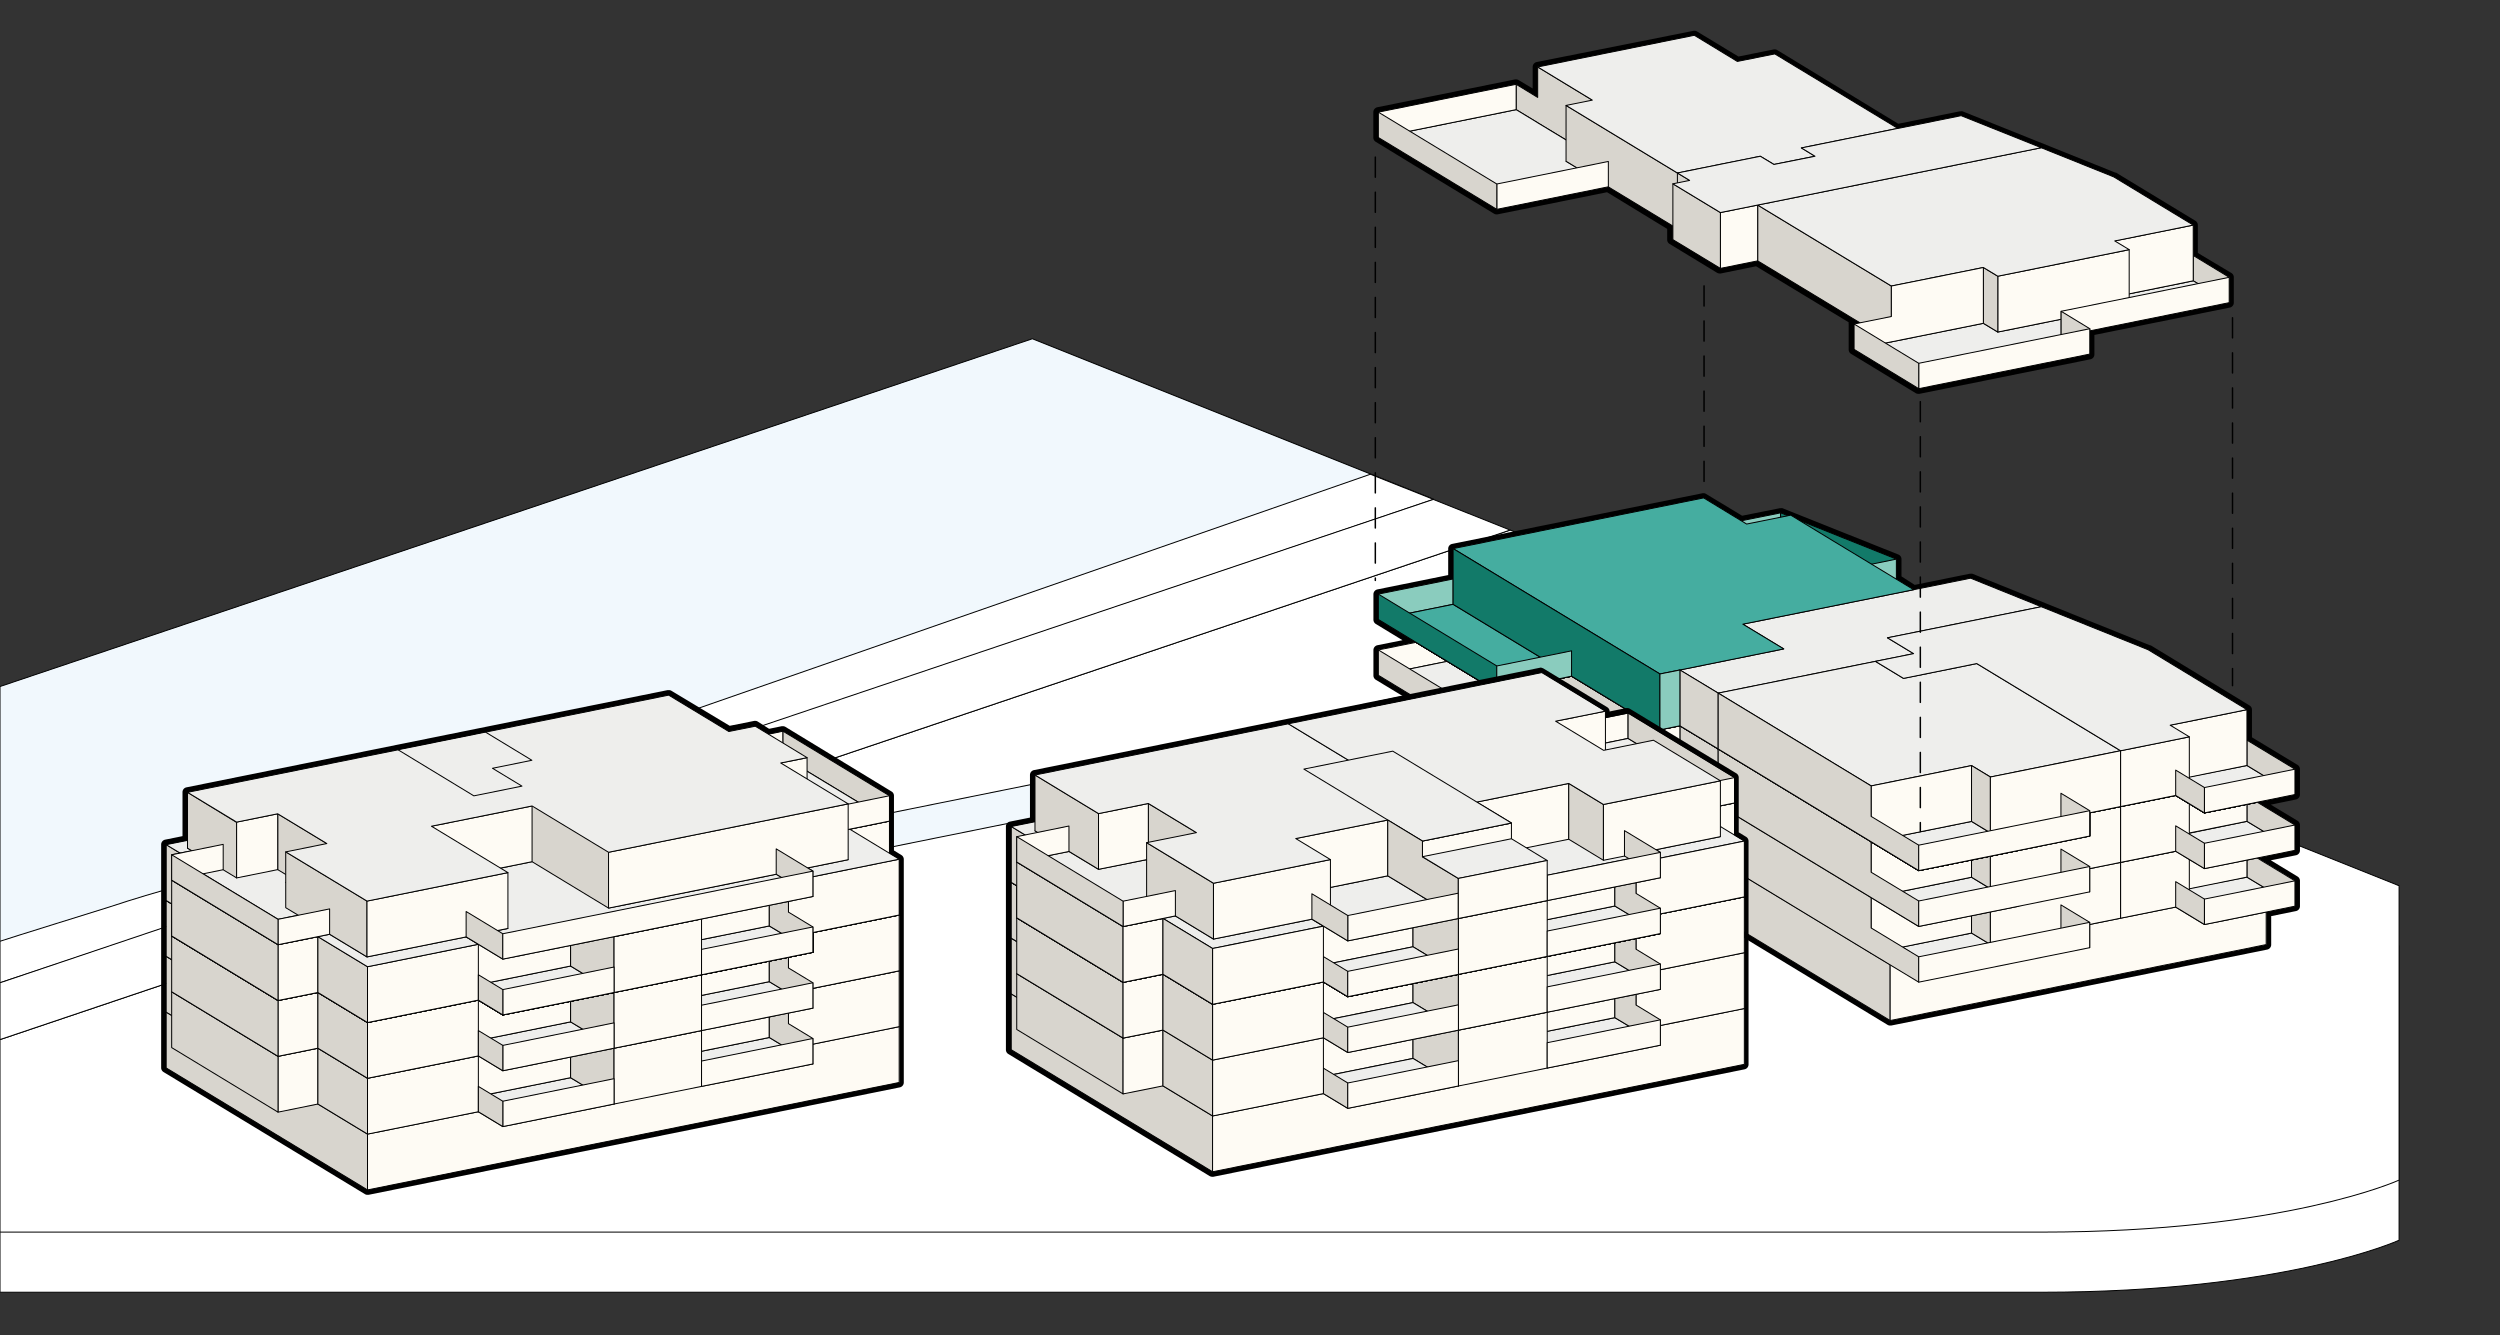 <?xml version="1.0" encoding="UTF-8"?> <svg xmlns="http://www.w3.org/2000/svg" viewBox="0 0 249.45 133.23"><rect x="0" y="0" width="249.45" height="133.23" fill="#333333" stroke="none"/> <defs> <style>.cls-1{fill:#fff;}.cls-1,.cls-10,.cls-2,.cls-3,.cls-4,.cls-5,.cls-6,.cls-7,.cls-8,.cls-9{stroke:#000;stroke-linecap:round;stroke-linejoin:round;}.cls-1,.cls-2,.cls-3,.cls-4,.cls-5,.cls-6,.cls-7,.cls-8,.cls-9{stroke-width:0.1px;}.cls-2{fill:#f1f8fd;}.cls-3{fill:#eeeeec;}.cls-4{fill:#d8d5ce;}.cls-5{fill:#fefbf4;}.cls-6{fill:#45ada0;}.cls-7{fill:#8accbe;}.cls-8{fill:#127a69;}.cls-9{fill:#d9dada;}.cls-10{fill:none;stroke-width:0.15px;stroke-dasharray:2 1.5;}</style> </defs> <title>C-3OG-3</title> <g id="Umgebung_Kopie" data-name="Umgebung Kopie"> <path class="cls-1" d="M239.38,123.75V94.38l-88.7-35.49L0,109.73v19.21H203.71C228.05,128.94,239.38,123.75,239.38,123.75Z"></path> <path class="cls-1" d="M239.38,117.75V88.38l-88.7-35.49L0,103.73v19.21H203.71C228.05,122.94,239.38,117.75,239.38,117.75Z"></path> <path class="cls-2" d="M70.09,84.91a27.05,27.05,0,0,1-10.53-.25L48.74,81.8l94.27-32-40-16L0,68.5V98.06L35.79,86.19l14.52,2.45a68.33,68.33,0,0,0,22.17-.82c12.37-2.45,66.22-13.39,66.22-13.39l-4.2-2.54Z"></path> <path class="cls-1" d="M0,98.06,35.8,86.19c-5.69-.87-15.07,1.06-24.92,4.32C10.47,90.64.94,93.6,0,93.92Z"></path> <polygon class="cls-1" points="136.73 47.32 62.3 73.24 57.54 76.94 45.78 80.99 48.74 81.8 143.03 49.83 136.73 47.32"></polygon> <polygon class="cls-1" points="143.01 49.83 0 98.06 0 103.73 150.68 52.89 143.01 49.83"></polygon> </g> <g id="Outline_C" data-name="Outline C"> <path d="M170,49.68,173.73,52l3.94-.79.72.28,1.14.47,9.69,3.87v1.94L191,58.84l5.67-1.15,17.72,7.14,9.86,6v3l4.79,2.9v2.53l-3.77.78L229,82.32v2.53l-3.77.75L229,87.89v2.53l-2.87.58v3.25l-37.52,7.58L167,88.7v-4l-10.14-6.08-7.45,1.51L137.53,73V70.42l3.76-.76-3.76-2.28V64.85l3.76-.76-3.76-2.28V59.28L145,57.77v-3l25-5.06m0-.5h-.1l-25,5.06a.49.49,0,0,0-.4.49v2.62l-7.06,1.43a.5.5,0,0,0-.4.49v2.53a.5.5,0,0,0,.24.43l2.66,1.62-2.5.5a.5.5,0,0,0-.4.49v2.53a.5.5,0,0,0,.24.43l2.66,1.61-2.5.51a.5.5,0,0,0-.4.49V73a.5.5,0,0,0,.24.43l11.83,7.17a.53.53,0,0,0,.26.07h.09l7.27-1.47L166.45,85V88.7a.5.5,0,0,0,.24.43l21.65,13.13a.48.48,0,0,0,.26.07h.1l37.52-7.58a.5.5,0,0,0,.4-.49V91.41l2.46-.5a.5.5,0,0,0,.41-.49V87.89a.5.5,0,0,0-.24-.43l-2.67-1.62,2.5-.5a.49.49,0,0,0,.41-.49V82.32a.5.5,0,0,0-.25-.43l-2.66-1.6,2.51-.52a.5.5,0,0,0,.4-.49V76.75a.51.51,0,0,0-.24-.43l-4.55-2.75V70.81a.49.49,0,0,0-.24-.42l-9.86-6-.07,0-17.72-7.14a.65.65,0,0,0-.19,0h-.1l-5.47,1.11-1.32-.85V55.79a.49.49,0,0,0-.31-.46l-9.69-3.87L178.58,51l-.72-.29a.58.58,0,0,0-.19,0h-.09l-3.75.75-3.59-2.17a.44.44,0,0,0-.25-.08Z"></path> <path d="M169.06,3.53l4.29,2.6,3.73-.75,12.28,7.44,6.32-1.28,15.23,6.11,7.93,4.81v3l3.59,2.18V30.2L208.52,33v2.32l-17.07,3.45L185,34.86V32.33l.6-.13L175.38,26l-3.72.75-4.74-2.87V22.55l-6.44-3.91-11.12,2.25L141.29,16l-3.76-2.28V11.19l13.75-2.78,2.15,1.31v-3l15.63-3.15m0-.5H169L153.33,6.19a.5.5,0,0,0-.4.49V8.83L151.54,8a.5.5,0,0,0-.26-.08h-.1L137.43,10.7a.51.51,0,0,0-.4.49v2.53a.5.5,0,0,0,.24.43L141,16.43l8.07,4.89a.44.44,0,0,0,.26.07h.09l10.93-2.21,6,3.66v1.08a.49.49,0,0,0,.24.42l4.74,2.88a.59.59,0,0,0,.26.07h.1l3.53-.72,9.24,5.59a.63.63,0,0,0,0,.19v2.53a.5.5,0,0,0,.24.43l6.45,3.92a.59.59,0,0,0,.26.07h.1l17.07-3.45a.49.49,0,0,0,.4-.49V33.42l13.51-2.73a.5.5,0,0,0,.4-.49V27.67a.5.5,0,0,0-.24-.43l-3.35-2V22.46a.5.5,0,0,0-.24-.43l-7.93-4.81-.07,0-15.23-6.11a.41.41,0,0,0-.19,0h-.1l-6.13,1.24L177.34,5a.44.44,0,0,0-.26-.07H177l-3.54.71-4.13-2.5a.48.48,0,0,0-.26-.07Z"></path> </g> <g id="EG_Volumen" data-name="EG Volumen"> <polygon class="cls-3" points="89.72 102.44 36.67 113.16 16.58 100.99 69.64 90.27 89.72 102.44"></polygon> <polygon class="cls-4" points="16.58 106.56 16.58 100.99 36.67 113.16 36.67 118.73 16.58 106.56"></polygon> <polygon class="cls-5" points="36.67 118.73 36.67 113.16 89.72 102.44 89.72 108.01 36.67 118.73"></polygon> <polygon class="cls-3" points="174.05 100.63 120.99 111.35 100.9 99.17 153.96 88.45 174.05 100.63"></polygon> <polygon class="cls-4" points="100.9 104.74 100.9 99.17 120.99 111.35 120.99 116.92 100.9 104.74"></polygon> <polygon class="cls-5" points="120.99 116.92 120.99 111.35 174.05 100.63 174.05 106.2 120.99 116.92"></polygon> <polygon class="cls-4" points="159.42 68.53 159.42 74.09 163.74 76.71 163.74 71.14 159.42 68.53"></polygon> <polygon class="cls-4" points="156.28 72.65 156.28 78.22 169.29 86.11 169.29 80.54 156.28 72.65"></polygon> <polygon class="cls-5" points="173.29 79.73 173.29 85.3 169.29 86.11 169.29 80.54 173.29 79.73"></polygon> <polygon class="cls-4" points="173.29 79.73 175.92 81.32 175.92 86.89 173.29 85.3 173.29 79.73"></polygon> <polygon class="cls-3" points="196.62 74.4 190.95 75.55 174.38 65.5 159.42 68.53 163.74 71.14 156.28 72.65 169.29 80.54 173.29 79.73 175.92 81.32 166.95 83.14 188.6 96.26 226.12 88.68 214.34 81.54 196.62 74.4"></polygon> <polygon class="cls-4" points="166.95 83.14 188.6 96.26 188.6 101.83 166.95 88.7 166.95 83.14"></polygon> <polygon class="cls-5" points="226.12 88.68 226.12 94.25 188.6 101.83 188.6 96.26 226.12 88.68"></polygon> </g> <g id="_1.OG" data-name="1.OG"> <polygon class="cls-3" points="65.66 105.77 70 108.4 81.11 106.16 76.76 103.52 65.66 105.77"></polygon> <polygon class="cls-3" points="56.93 107.53 45.82 109.78 50.17 112.41 61.27 110.16 56.93 107.53"></polygon> <polygon class="cls-5" points="65.66 100.2 65.66 105.77 76.76 103.52 76.76 97.95 65.66 100.2"></polygon> <polygon class="cls-5" points="31.72 104.59 31.72 110.16 27.74 110.97 27.74 105.4 31.72 104.59"></polygon> <polygon class="cls-4" points="36.67 107.59 36.67 113.16 31.72 110.16 31.72 104.59 36.67 107.59"></polygon> <polygon class="cls-4" points="16.58 95.42 16.58 100.99 21.1 103.73 21.1 98.16 16.58 95.42"></polygon> <polygon class="cls-4" points="17.13 98.96 17.13 104.53 27.74 110.97 27.74 105.4 17.13 98.96"></polygon> <polygon class="cls-4" points="36.74 95.29 36.74 89.72 56.93 101.96 56.93 107.53 36.74 95.29"></polygon> <polygon class="cls-4" points="56.93 107.53 56.93 101.96 61.27 104.59 61.27 110.16 56.93 107.53"></polygon> <polygon class="cls-5" points="70 102.83 70 108.4 61.27 110.16 61.27 104.59 70 102.83"></polygon> <polygon class="cls-5" points="50.17 112.41 50.17 109.88 61.27 107.63 61.27 110.16 50.17 112.41"></polygon> <polygon class="cls-5" points="45.82 104.21 45.82 109.78 56.93 107.53 56.93 101.96 45.82 104.21"></polygon> <polygon class="cls-5" points="47.73 105.36 47.73 110.93 36.67 113.16 36.67 107.59 47.73 105.36"></polygon> <polygon class="cls-4" points="47.73 110.93 47.73 108.4 50.17 109.88 50.17 112.41 47.73 110.93"></polygon> <polygon class="cls-3" points="45.82 104.21 56.93 101.96 38.74 90.94 16.58 95.42 21.1 98.16 17.13 98.96 27.74 105.4 31.72 104.59 36.67 107.59 47.73 105.36 45.82 104.21"></polygon> <polygon class="cls-5" points="63.9 99.13 55.17 100.9 36.74 89.72 45.47 87.96 63.9 99.13"></polygon> <polygon class="cls-5" points="88.75 93.07 88.75 98.64 84.78 99.44 84.78 93.87 88.75 93.07"></polygon> <polygon class="cls-5" points="89.72 96.87 89.72 102.44 78.67 104.68 78.67 99.11 89.72 96.87"></polygon> <polygon class="cls-3" points="84.78 93.87 88.75 93.07 78.13 86.63 74.16 87.44 69.64 84.7 47.47 89.17 63.9 99.13 55.17 100.9 56.08 101.45 58.83 103.11 61.27 104.59 70 102.83 65.66 100.2 76.76 97.95 78.67 99.11 89.72 96.87 84.78 93.87"></polygon> <polygon class="cls-4" points="78.67 102.14 78.67 99.11 76.76 97.95 76.76 103.52 78.67 104.68 81.11 106.16 81.11 103.62 78.67 102.14"></polygon> <polygon class="cls-5" points="70 108.4 70 105.87 81.11 103.62 81.11 106.16 70 108.4"></polygon> <polygon class="cls-3" points="63.9 99.13 55.17 100.9 36.74 89.72 45.47 87.96 63.9 99.13"></polygon> <polygon class="cls-4" points="143.15 85.07 143.15 90.64 144.27 91.32 144.27 85.75 143.15 85.07"></polygon> <polygon class="cls-4" points="119.82 88.04 119.82 93.61 123.09 95.6 123.09 90.03 119.82 88.04"></polygon> <polygon class="cls-5" points="173.07 91.26 173.07 96.83 169.1 97.63 169.1 92.06 173.07 91.26"></polygon> <polygon class="cls-3" points="149.84 103.82 154.38 106.57 165.67 104.29 161.13 101.54 149.84 103.82"></polygon> <polygon class="cls-3" points="158.48 85.62 153.96 82.88 143.15 85.07 144.27 85.75 134.01 87.82 142.27 92.83 141.24 93.04 149.84 98.25 161.13 95.97 163.24 97.25 174.05 95.06 169.1 92.06 173.07 91.26 162.45 84.82 158.48 85.62"></polygon> <polygon class="cls-4" points="100.9 99.17 100.9 93.61 105.42 96.34 105.42 101.91 100.9 99.17"></polygon> <polygon class="cls-4" points="112.06 103.58 112.06 109.15 101.45 102.72 101.45 97.15 112.06 103.58"></polygon> <polygon class="cls-5" points="112.06 103.58 116.04 102.78 116.04 108.35 112.06 109.15 112.06 103.58"></polygon> <polygon class="cls-5" points="129.94 102.27 129.94 107.84 140.99 105.61 140.99 100.04 129.94 102.27"></polygon> <polygon class="cls-4" points="140.99 105.61 140.99 100.04 145.52 102.79 145.52 108.36 140.99 105.61"></polygon> <polygon class="cls-5" points="161.13 101.54 161.13 95.97 149.84 98.25 149.84 103.82 161.13 101.54"></polygon> <polygon class="cls-5" points="154.38 101 154.38 106.57 145.52 108.36 145.52 102.79 154.38 101"></polygon> <polygon class="cls-3" points="131.3 95 134.95 94.26 137.52 95.82 134.9 96.35 145.52 102.79 154.38 101 141.24 93.04 142.27 92.83 135.84 88.93 124.92 91.14 131.3 95"></polygon> <polygon class="cls-5" points="174.05 95.06 174.05 100.63 163.24 102.81 163.24 97.25 174.05 95.06"></polygon> <polygon class="cls-3" points="119.82 88.04 121.97 89.35 123.09 90.03 113.08 92.05 111.96 91.37 100.9 93.61 105.42 96.34 101.45 97.15 112.06 103.58 116.04 102.78 120.99 105.78 132.05 103.55 129.94 102.27 140.99 100.04 134.9 96.35 137.52 95.82 134.95 94.26 131.3 95 124.92 91.14 135.84 88.93 132.89 87.14 130.74 85.84 119.82 88.04"></polygon> <polygon class="cls-4" points="163.24 100.28 163.24 97.25 161.13 95.97 161.13 101.54 163.24 102.81 165.67 104.29 165.67 101.76 163.24 100.28"></polygon> <polygon class="cls-5" points="154.38 106.57 154.38 104.04 165.67 101.76 165.67 104.29 154.38 106.57"></polygon> <polygon class="cls-3" points="140.99 105.61 129.94 107.84 134.48 110.59 145.52 108.36 140.99 105.61"></polygon> <polygon class="cls-4" points="134.48 108.06 134.48 110.59 132.05 109.12 132.05 106.58 134.48 108.06"></polygon> <polygon class="cls-5" points="134.48 110.59 134.48 108.06 145.52 105.83 145.52 108.36 134.48 110.59"></polygon> <polygon class="cls-5" points="120.99 111.35 120.99 105.78 132.05 103.55 132.05 109.12 120.99 111.35"></polygon> <polygon class="cls-4" points="116.04 108.35 116.04 102.78 120.99 105.78 120.99 111.35 116.04 108.35"></polygon> <polygon class="cls-3" points="196.72 93.1 198.6 94.24 191.45 95.69 189.83 94.49 196.72 93.1"></polygon> <polygon class="cls-3" points="224.2 87.52 228.99 90.42 219.96 92.25 217.09 90.51 217.09 88.86 224.2 87.52"></polygon> <polygon class="cls-4" points="224.2 84.99 224.2 87.52 228.99 90.42 228.99 87.89 224.2 84.99"></polygon> <polygon class="cls-5" points="137.53 70.42 137.53 72.95 144.99 71.44 144.99 68.91 137.53 70.42"></polygon> <polygon class="cls-5" points="169.99 66.39 169.99 63.86 177.67 62.31 177.67 64.84 169.99 66.39"></polygon> <polygon class="cls-4" points="177.67 62.31 177.67 64.84 189.22 69.46 189.22 66.93 177.67 62.31"></polygon> <polygon class="cls-5" points="189.22 66.93 189.22 69.46 182.99 70.72 182.99 68.19 189.22 66.93"></polygon> <polygon class="cls-3" points="144.99 71.44 137.53 72.95 149.35 80.12 156.81 78.61 144.99 71.44"></polygon> <polygon class="cls-3" points="196.62 68.83 190.95 69.98 190.95 69.98 173.9 73.42 177.98 75.89 167.62 77.99 167.62 77.99 167.66 78.01 171.44 80.3 190.94 76.36 188.33 74.78 203.68 71.67 196.62 68.83"></polygon> <polygon class="cls-3" points="174.28 63.43 169.99 60.82 144.99 65.88 165.63 78.39 167.62 77.99 177.98 75.89 173.9 73.42 190.95 69.98 182.99 65.15 178.68 62.54 174.28 63.43"></polygon> <polygon class="cls-3" points="189.93 78.83 187.13 77.13 171.44 80.3 186.7 89.56 196.72 87.53 198.6 88.67 205.64 87.25 211.59 86.05 197.24 77.35 189.93 78.83"></polygon> <polygon class="cls-4" points="144.99 71.44 144.99 65.88 165.63 78.39 165.63 83.96 144.99 71.44"></polygon> <polygon class="cls-4" points="167.62 83.56 167.62 77.99 171.44 80.3 171.44 85.87 167.62 83.56"></polygon> <polygon class="cls-5" points="165.63 78.39 165.63 83.96 167.62 83.56 167.62 77.99 165.63 78.39"></polygon> <polygon class="cls-5" points="186.7 95.13 186.7 89.56 196.72 87.53 196.72 93.1 186.7 95.13"></polygon> <polygon class="cls-4" points="196.72 87.53 196.72 93.1 198.6 94.24 198.6 88.67 196.72 87.53"></polygon> <polygon class="cls-4" points="186.7 92.59 186.7 89.56 171.44 80.3 171.44 85.87 186.7 95.13 191.45 98 191.45 95.47 186.7 92.59"></polygon> <polygon class="cls-5" points="224.2 81.95 224.2 87.52 216.54 89.07 216.54 83.5 224.2 81.95"></polygon> <polygon class="cls-5" points="211.59 86.05 218.45 84.66 218.45 90.23 211.59 91.62 211.59 86.05"></polygon> <polygon class="cls-3" points="203.68 71.67 188.33 74.78 190.94 76.36 187.13 77.13 189.93 78.83 197.24 77.35 211.59 86.05 217.09 84.94 218.45 84.66 216.54 83.5 224.2 81.95 214.34 75.97 203.68 71.67"></polygon> <polygon class="cls-4" points="219.96 89.71 219.96 92.25 217.09 90.51 217.09 87.97 219.96 89.71"></polygon> <polygon class="cls-5" points="228.99 87.89 228.99 90.42 219.96 92.25 219.96 89.71 228.99 87.89"></polygon> <polygon class="cls-4" points="137.53 72.95 137.53 70.42 149.35 77.59 149.35 80.12 137.53 72.95"></polygon> <polygon class="cls-5" points="156.81 78.61 156.81 76.08 149.35 77.59 149.35 80.12 156.81 78.61"></polygon> <polygon class="cls-5" points="198.6 88.67 198.6 94.24 211.59 91.62 211.59 86.05 198.6 88.67"></polygon> <polygon class="cls-4" points="205.64 90.29 208.51 92.03 208.51 94.56 205.64 92.82 205.64 90.29"></polygon> <polygon class="cls-5" points="208.51 94.56 208.51 92.03 191.45 95.47 191.45 98 208.51 94.56"></polygon> </g> <g id="_2.OG" data-name="2.OG"> <polygon class="cls-3" points="65.66 100.2 70 102.83 81.11 100.59 76.76 97.95 65.66 100.2"></polygon> <polygon class="cls-3" points="56.93 101.96 45.82 104.21 50.17 106.84 61.27 104.59 56.93 101.96"></polygon> <polygon class="cls-5" points="65.66 94.63 65.66 100.2 76.76 97.95 76.76 92.39 65.66 94.63"></polygon> <polygon class="cls-5" points="31.72 99.03 31.72 104.59 27.74 105.4 27.74 99.83 31.72 99.03"></polygon> <polygon class="cls-4" points="36.67 102.03 36.67 107.59 31.72 104.59 31.72 99.03 36.67 102.03"></polygon> <polygon class="cls-4" points="16.58 89.85 16.58 95.42 21.1 98.16 21.1 92.59 16.58 89.85"></polygon> <polygon class="cls-4" points="17.13 93.39 17.13 98.96 27.74 105.4 27.74 99.83 17.13 93.39"></polygon> <polygon class="cls-4" points="36.74 89.72 36.74 84.15 56.93 96.39 56.93 101.96 36.74 89.72"></polygon> <polygon class="cls-4" points="56.93 101.96 56.93 96.39 61.27 99.03 61.27 104.59 56.93 101.96"></polygon> <polygon class="cls-5" points="70 97.26 70 102.83 61.27 104.59 61.27 99.03 70 97.26"></polygon> <polygon class="cls-5" points="50.17 106.84 50.17 104.31 61.27 102.06 61.27 104.59 50.17 106.84"></polygon> <polygon class="cls-5" points="45.82 98.64 45.82 104.21 56.93 101.96 56.93 96.39 45.82 98.64"></polygon> <polygon class="cls-5" points="47.73 99.79 47.73 105.36 36.67 107.59 36.67 102.03 47.73 99.79"></polygon> <polygon class="cls-4" points="47.73 105.36 47.73 102.83 50.17 104.31 50.17 106.84 47.73 105.36"></polygon> <polygon class="cls-3" points="45.82 98.64 56.93 96.39 38.74 85.37 16.58 89.85 21.1 92.59 17.13 93.39 27.74 99.83 31.72 99.03 36.67 102.03 47.73 99.79 45.82 98.64"></polygon> <polygon class="cls-5" points="63.9 93.56 55.17 95.33 36.74 84.15 45.47 82.39 63.9 93.56"></polygon> <polygon class="cls-5" points="88.75 87.5 88.75 93.07 84.78 93.87 84.78 88.3 88.75 87.5"></polygon> <polygon class="cls-5" points="89.72 91.3 89.72 96.87 78.67 99.11 78.67 93.54 89.72 91.3"></polygon> <polygon class="cls-3" points="84.78 88.3 88.75 87.5 78.13 81.06 74.16 81.87 69.64 79.13 47.47 83.61 63.9 93.56 55.17 95.33 56.08 95.88 58.83 97.55 61.27 99.03 70 97.26 65.66 94.63 76.76 92.39 78.67 93.54 89.72 91.3 84.78 88.3"></polygon> <polygon class="cls-4" points="78.67 96.58 78.67 93.54 76.76 92.39 76.76 97.95 78.67 99.11 81.11 100.59 81.11 98.06 78.67 96.58"></polygon> <polygon class="cls-5" points="70 102.83 70 100.3 81.11 98.06 81.11 100.59 70 102.83"></polygon> <polygon class="cls-3" points="63.9 93.56 55.17 95.33 36.74 84.15 45.47 82.39 63.9 93.56"></polygon> <polygon class="cls-4" points="143.15 79.5 143.15 85.07 144.27 85.75 144.27 80.18 143.15 79.5"></polygon> <polygon class="cls-4" points="119.82 82.47 119.82 88.04 123.09 90.03 123.09 84.46 119.82 82.47"></polygon> <polygon class="cls-5" points="173.07 85.69 173.07 91.26 169.1 92.06 169.1 86.49 173.07 85.69"></polygon> <polygon class="cls-3" points="149.84 98.25 154.38 101 165.67 98.72 161.13 95.97 149.84 98.25"></polygon> <polygon class="cls-3" points="158.48 80.06 153.96 77.31 143.15 79.5 144.27 80.18 134.01 82.25 142.27 87.26 141.24 87.47 149.84 92.68 161.13 90.4 163.24 91.68 174.05 89.49 169.1 86.49 173.07 85.69 162.45 79.25 158.48 80.06"></polygon> <polygon class="cls-4" points="100.9 93.61 100.9 88.04 105.42 90.78 105.42 96.34 100.9 93.61"></polygon> <polygon class="cls-4" points="112.06 98.02 112.06 103.58 101.45 97.15 101.45 91.58 112.06 98.02"></polygon> <polygon class="cls-5" points="112.06 98.02 116.04 97.21 116.04 102.78 112.06 103.58 112.06 98.02"></polygon> <polygon class="cls-5" points="129.94 96.7 129.94 102.27 140.99 100.04 140.99 94.47 129.94 96.7"></polygon> <polygon class="cls-4" points="140.99 100.04 140.99 94.47 145.52 97.22 145.52 102.79 140.99 100.04"></polygon> <polygon class="cls-5" points="161.13 95.97 161.13 90.4 149.84 92.68 149.84 98.25 161.13 95.97"></polygon> <polygon class="cls-5" points="154.38 95.43 154.38 101 145.52 102.79 145.52 97.22 154.38 95.43"></polygon> <polygon class="cls-3" points="131.3 89.43 134.95 88.69 137.52 90.25 134.9 90.78 145.52 97.22 154.38 95.43 141.24 87.47 142.27 87.26 135.84 83.36 124.92 85.57 131.3 89.43"></polygon> <polygon class="cls-5" points="174.05 89.49 174.05 95.06 163.24 97.25 163.24 91.68 174.05 89.49"></polygon> <polygon class="cls-3" points="119.82 82.47 121.97 83.78 123.09 84.46 113.08 86.48 111.96 85.8 100.9 88.04 105.42 90.78 101.45 91.58 112.06 98.02 116.04 97.21 120.99 100.21 132.05 97.98 129.94 96.7 140.99 94.47 134.9 90.78 137.52 90.25 134.95 88.69 131.3 89.43 124.92 85.57 135.84 83.36 132.89 81.57 130.74 80.27 119.82 82.47"></polygon> <polygon class="cls-4" points="163.24 94.71 163.24 91.68 161.13 90.4 161.13 95.97 163.24 97.25 165.67 98.72 165.67 96.19 163.24 94.71"></polygon> <polygon class="cls-5" points="154.38 101 154.38 98.47 165.67 96.19 165.67 98.72 154.38 101"></polygon> <polygon class="cls-3" points="140.99 100.04 129.94 102.27 134.48 105.02 145.52 102.79 140.99 100.04"></polygon> <polygon class="cls-4" points="134.48 102.49 134.48 105.02 132.05 103.55 132.05 101.02 134.48 102.49"></polygon> <polygon class="cls-5" points="134.48 105.02 134.48 102.49 145.52 100.26 145.52 102.79 134.48 105.02"></polygon> <polygon class="cls-5" points="120.99 105.78 120.99 100.21 132.05 97.98 132.05 103.55 120.99 105.78"></polygon> <polygon class="cls-4" points="116.04 102.78 116.04 97.21 120.99 100.21 120.99 105.78 116.04 102.78"></polygon> <polygon class="cls-3" points="217.09 83.42 224.2 81.95 228.99 84.85 219.96 86.67 217.09 84.94 217.09 83.42"></polygon> <polygon class="cls-3" points="186.7 89.56 196.72 87.53 201.43 90.42 191.45 92.44 186.7 89.56"></polygon> <polygon class="cls-4" points="224.2 79.42 224.2 81.95 228.99 84.85 228.99 82.32 224.2 79.42"></polygon> <polygon class="cls-5" points="137.53 64.85 137.53 67.38 144.99 65.87 144.99 63.34 137.53 64.85"></polygon> <polygon class="cls-5" points="169.99 60.82 169.99 58.29 177.67 56.74 177.67 59.27 169.99 60.82"></polygon> <polygon class="cls-4" points="177.67 56.74 177.67 59.27 189.22 63.89 189.22 61.36 177.67 56.74"></polygon> <polygon class="cls-5" points="189.22 61.36 189.22 63.89 182.99 65.15 182.99 62.62 189.22 61.36"></polygon> <polygon class="cls-3" points="144.99 65.87 137.53 67.38 149.35 74.55 156.81 73.04 144.99 65.87"></polygon> <polygon class="cls-3" points="196.62 63.26 190.95 64.41 190.95 64.41 173.9 67.85 177.98 70.32 167.62 72.42 167.62 72.42 167.66 72.44 171.44 74.73 190.94 70.79 188.33 69.21 203.68 66.11 196.62 63.26"></polygon> <polygon class="cls-3" points="174.28 57.86 169.99 55.25 144.99 60.3 165.63 72.82 167.62 72.42 177.98 70.32 173.9 67.85 190.95 64.41 182.99 59.58 178.68 56.97 174.28 57.86"></polygon> <polygon class="cls-3" points="189.93 73.26 187.13 71.56 171.44 74.73 186.7 83.99 196.72 81.96 198.6 83.1 205.64 81.68 211.59 80.48 197.24 71.78 189.93 73.26"></polygon> <polygon class="cls-4" points="144.99 65.87 144.99 60.3 165.63 72.82 165.63 78.39 144.99 65.87"></polygon> <polygon class="cls-4" points="167.62 77.99 167.62 72.42 171.44 74.73 171.44 80.3 167.62 77.99"></polygon> <polygon class="cls-5" points="165.63 72.82 165.63 78.39 167.62 77.99 167.62 72.42 165.63 72.82"></polygon> <polygon class="cls-5" points="186.7 89.56 186.7 83.99 196.72 81.96 196.72 87.53 186.7 89.56"></polygon> <polygon class="cls-4" points="196.72 81.96 196.72 87.53 198.6 88.67 198.6 83.1 196.72 81.96"></polygon> <polygon class="cls-4" points="186.7 87.03 186.7 83.99 171.44 74.73 171.44 80.3 186.7 89.56 191.45 92.44 191.45 89.9 186.7 87.03"></polygon> <polygon class="cls-5" points="224.2 76.38 224.2 81.95 216.54 83.5 216.54 77.93 224.2 76.38"></polygon> <polygon class="cls-5" points="211.59 80.48 218.45 79.09 218.45 84.66 211.59 86.05 211.59 80.48"></polygon> <polygon class="cls-3" points="203.68 66.11 188.33 69.21 190.94 70.79 187.13 71.56 189.93 73.26 197.24 71.78 211.59 80.48 217.09 79.37 218.45 79.09 216.54 77.93 224.2 76.38 214.34 70.4 203.68 66.11"></polygon> <polygon class="cls-4" points="219.96 84.14 219.96 86.67 217.09 84.94 217.09 82.4 219.96 84.14"></polygon> <polygon class="cls-5" points="228.99 82.32 228.99 84.85 219.96 86.67 219.96 84.14 228.99 82.32"></polygon> <polygon class="cls-4" points="137.53 67.38 137.53 64.85 149.35 72.02 149.35 74.55 137.53 67.38"></polygon> <polygon class="cls-5" points="156.81 73.04 156.81 70.51 149.35 72.02 149.35 74.55 156.81 73.04"></polygon> <polygon class="cls-5" points="198.6 83.1 198.6 88.67 211.59 86.05 211.59 80.48 198.6 83.1"></polygon> <polygon class="cls-4" points="205.64 84.72 208.51 86.46 208.51 88.99 205.64 87.25 205.64 84.72"></polygon> <polygon class="cls-5" points="208.51 88.99 208.51 86.46 191.45 89.9 191.45 92.44 208.51 88.99"></polygon> </g> <g id="_3.OG" data-name="3.OG"> <polygon class="cls-3" points="65.66 94.63 70 97.26 81.11 95.02 76.76 92.39 65.66 94.63"></polygon> <polygon class="cls-3" points="56.93 96.39 45.82 98.64 50.17 101.27 61.27 99.03 56.93 96.39"></polygon> <polygon class="cls-5" points="65.66 89.06 65.66 94.63 76.76 92.39 76.76 86.82 65.66 89.06"></polygon> <polygon class="cls-5" points="31.72 93.46 31.72 99.03 27.74 99.83 27.74 94.26 31.72 93.46"></polygon> <polygon class="cls-4" points="36.67 96.46 36.67 102.03 31.72 99.03 31.72 93.46 36.67 96.46"></polygon> <polygon class="cls-4" points="16.58 84.28 16.58 89.85 21.1 92.59 21.1 87.02 16.58 84.28"></polygon> <polygon class="cls-4" points="17.13 87.82 17.13 93.39 27.74 99.83 27.74 94.26 17.13 87.82"></polygon> <polygon class="cls-4" points="36.74 84.15 36.74 78.58 56.93 90.82 56.93 96.39 36.74 84.15"></polygon> <polygon class="cls-4" points="56.93 96.39 56.93 90.82 61.27 93.46 61.27 99.03 56.93 96.39"></polygon> <polygon class="cls-5" points="70 91.69 70 97.26 61.27 99.03 61.27 93.46 70 91.69"></polygon> <polygon class="cls-5" points="50.17 101.27 50.17 98.74 61.27 96.49 61.27 99.03 50.17 101.27"></polygon> <polygon class="cls-5" points="45.82 93.07 45.82 98.64 56.93 96.39 56.93 90.82 45.82 93.07"></polygon> <polygon class="cls-5" points="47.73 94.22 47.73 99.79 36.67 102.03 36.67 96.46 47.73 94.22"></polygon> <polygon class="cls-4" points="47.73 99.79 47.73 97.26 50.17 98.74 50.17 101.27 47.73 99.79"></polygon> <polygon class="cls-3" points="45.82 93.07 56.93 90.82 38.74 79.8 16.58 84.28 21.1 87.02 17.13 87.82 27.74 94.26 31.72 93.46 36.67 96.46 47.73 94.22 45.82 93.07"></polygon> <polygon class="cls-5" points="63.9 88 55.17 89.76 36.74 78.58 45.47 76.82 63.9 88"></polygon> <polygon class="cls-5" points="88.75 81.93 88.75 87.5 84.78 88.3 84.78 82.73 88.75 81.93"></polygon> <polygon class="cls-5" points="89.72 85.73 89.72 91.3 78.67 93.54 78.67 87.97 89.72 85.73"></polygon> <polygon class="cls-3" points="84.78 82.73 88.75 81.93 78.13 75.5 74.16 76.3 69.64 73.56 47.47 78.04 63.9 88 55.17 89.76 56.08 90.31 58.83 91.98 61.27 93.46 70 91.69 65.66 89.06 76.76 86.82 78.67 87.97 89.72 85.73 84.78 82.73"></polygon> <polygon class="cls-4" points="78.67 91.01 78.67 87.97 76.76 86.82 76.76 92.39 78.67 93.54 81.11 95.02 81.11 92.49 78.67 91.01"></polygon> <polygon class="cls-5" points="70 97.26 70 94.73 81.11 92.49 81.11 95.02 70 97.26"></polygon> <polygon class="cls-3" points="63.9 88 55.17 89.76 36.74 78.58 45.47 76.82 63.9 88"></polygon> <polygon class="cls-4" points="143.15 73.93 143.15 79.5 144.27 80.18 144.27 74.61 143.15 73.93"></polygon> <polygon class="cls-4" points="119.82 76.91 119.82 82.47 123.09 84.46 123.09 78.89 119.82 76.91"></polygon> <polygon class="cls-5" points="173.07 80.12 173.07 85.69 169.1 86.49 169.1 80.92 173.07 80.12"></polygon> <polygon class="cls-3" points="149.84 92.68 154.38 95.43 165.67 93.15 161.13 90.4 149.84 92.68"></polygon> <polygon class="cls-3" points="158.48 74.49 153.96 71.75 143.15 73.93 144.27 74.61 134.01 76.68 142.27 81.69 141.24 81.9 149.84 87.11 161.13 84.83 163.24 86.11 174.05 83.92 169.1 80.92 173.07 80.12 162.45 73.68 158.48 74.49"></polygon> <polygon class="cls-4" points="100.9 88.04 100.9 82.47 105.42 85.21 105.42 90.78 100.9 88.04"></polygon> <polygon class="cls-4" points="112.06 92.45 112.06 98.02 101.45 91.58 101.45 86.01 112.06 92.45"></polygon> <polygon class="cls-5" points="112.06 92.45 116.04 91.64 116.04 97.21 112.06 98.02 112.06 92.45"></polygon> <polygon class="cls-5" points="129.94 91.14 129.94 96.7 140.99 94.47 140.99 88.9 129.94 91.14"></polygon> <polygon class="cls-4" points="140.99 94.47 140.99 88.9 145.52 91.65 145.52 97.22 140.99 94.47"></polygon> <polygon class="cls-5" points="161.13 90.4 161.13 84.83 149.84 87.11 149.84 92.68 161.13 90.4"></polygon> <polygon class="cls-5" points="154.38 89.86 154.38 95.43 145.52 97.22 145.52 91.65 154.38 89.86"></polygon> <polygon class="cls-3" points="131.3 83.86 134.95 83.12 137.52 84.68 134.9 85.21 145.52 91.65 154.38 89.86 141.24 81.9 142.27 81.69 135.84 77.79 124.92 80 131.3 83.86"></polygon> <polygon class="cls-5" points="174.05 83.92 174.05 89.49 163.24 91.68 163.24 86.11 174.05 83.92"></polygon> <polygon class="cls-3" points="119.82 76.91 121.97 78.21 123.09 78.89 113.08 80.91 111.96 80.23 100.9 82.47 105.42 85.21 101.45 86.01 112.06 92.45 116.04 91.64 120.99 94.64 132.05 92.41 129.94 91.14 140.99 88.9 134.9 85.21 137.52 84.68 134.95 83.12 131.3 83.86 124.92 80 135.84 77.79 132.89 76 130.74 74.7 119.82 76.91"></polygon> <polygon class="cls-4" points="163.24 89.14 163.24 86.11 161.13 84.83 161.13 90.4 163.24 91.68 165.67 93.15 165.67 90.62 163.24 89.14"></polygon> <polygon class="cls-5" points="154.38 95.43 154.38 92.9 165.67 90.62 165.67 93.15 154.38 95.43"></polygon> <polygon class="cls-3" points="140.99 94.47 129.94 96.7 134.48 99.45 145.52 97.22 140.99 94.47"></polygon> <polygon class="cls-4" points="134.48 96.92 134.48 99.45 132.05 97.98 132.05 95.45 134.48 96.92"></polygon> <polygon class="cls-5" points="134.48 99.45 134.48 96.92 145.52 94.69 145.52 97.22 134.48 99.45"></polygon> <polygon class="cls-5" points="120.99 100.21 120.99 94.64 132.05 92.41 132.05 97.98 120.99 100.21"></polygon> <polygon class="cls-4" points="116.04 97.21 116.04 91.64 120.99 94.64 120.99 100.21 116.04 97.21"></polygon> <polygon class="cls-3" points="217.09 77.77 224.2 76.38 228.99 79.28 219.96 81.11 217.09 79.37 217.09 77.77"></polygon> <polygon class="cls-3" points="196.72 81.96 201.43 84.85 191.45 86.87 186.7 83.99 196.72 81.96"></polygon> <polygon class="cls-4" points="224.2 73.85 224.2 76.38 228.99 79.28 228.99 76.75 224.2 73.85"></polygon> <polygon class="cls-5" points="137.53 59.28 137.53 61.81 144.99 60.3 144.99 57.77 137.53 59.28"></polygon> <polygon class="cls-5" points="169.99 55.25 169.99 52.72 177.67 51.17 177.67 53.7 169.99 55.25"></polygon> <polygon class="cls-4" points="177.67 51.17 177.67 53.7 189.22 58.32 189.22 55.79 177.67 51.17"></polygon> <polygon class="cls-5" points="189.22 55.79 189.22 58.32 182.99 59.58 182.99 57.05 189.22 55.79"></polygon> <polygon class="cls-3" points="144.99 60.3 137.53 61.81 149.35 68.98 156.81 67.47 144.99 60.3"></polygon> <polygon class="cls-3" points="196.62 57.69 190.95 58.84 190.95 58.84 173.9 62.28 177.98 64.75 167.62 66.85 167.62 66.85 167.66 66.88 171.44 69.16 190.94 65.22 188.33 63.64 203.68 60.54 196.62 57.69"></polygon> <polygon class="cls-3" points="174.28 52.29 169.99 49.68 144.99 54.74 165.63 67.25 167.62 66.85 177.98 64.75 173.9 62.28 190.95 58.84 182.99 54.02 178.68 51.4 174.28 52.29"></polygon> <polygon class="cls-3" points="189.93 67.69 187.13 65.99 171.44 69.16 186.7 78.42 196.72 76.39 198.6 77.53 205.64 76.11 211.59 74.91 197.24 66.21 189.93 67.69"></polygon> <polygon class="cls-4" points="144.99 60.3 144.99 54.74 165.63 67.25 165.63 72.82 144.99 60.3"></polygon> <polygon class="cls-4" points="167.62 72.42 167.62 66.85 171.44 69.16 171.44 74.73 167.62 72.42"></polygon> <polygon class="cls-5" points="165.63 67.25 165.63 72.82 167.62 72.42 167.62 66.85 165.63 67.25"></polygon> <polygon class="cls-5" points="186.7 83.99 186.7 78.42 196.72 76.39 196.72 81.96 186.7 83.99"></polygon> <polygon class="cls-4" points="196.72 76.39 196.72 81.96 198.6 83.1 198.6 77.53 196.72 76.39"></polygon> <polygon class="cls-4" points="186.7 81.46 186.7 78.42 171.44 69.16 171.44 74.73 186.7 83.99 191.45 86.87 191.45 84.33 186.7 81.46"></polygon> <polygon class="cls-5" points="224.2 70.81 224.2 76.38 216.54 77.93 216.54 72.36 224.2 70.81"></polygon> <polygon class="cls-5" points="211.59 74.91 218.45 73.52 218.45 79.09 211.59 80.48 211.59 74.91"></polygon> <polygon class="cls-3" points="203.68 60.54 188.33 63.64 190.94 65.22 187.13 65.99 189.93 67.69 197.24 66.21 211.59 74.91 217.09 73.8 218.45 73.52 216.54 72.36 224.2 70.81 214.34 64.83 203.68 60.54"></polygon> <polygon class="cls-4" points="219.96 78.58 219.96 81.11 217.09 79.37 217.09 76.84 219.96 78.58"></polygon> <polygon class="cls-5" points="228.99 76.75 228.99 79.28 219.96 81.11 219.96 78.58 228.99 76.75"></polygon> <polygon class="cls-4" points="137.53 61.81 137.53 59.28 149.35 66.45 149.35 68.98 137.53 61.81"></polygon> <polygon class="cls-5" points="156.81 67.47 156.81 64.94 149.35 66.45 149.35 68.98 156.81 67.47"></polygon> <polygon class="cls-5" points="198.6 77.53 198.6 83.1 211.59 80.48 211.59 74.91 198.6 77.53"></polygon> <polygon class="cls-4" points="205.64 79.15 208.51 80.89 208.51 83.42 205.64 81.68 205.64 79.15"></polygon> <polygon class="cls-5" points="208.51 83.42 208.51 80.89 191.45 84.33 191.45 86.87 208.51 83.42"></polygon> </g> <g id="C-3.OG-1"> <polygon class="cls-3" points="65.66 94.63 70 97.26 81.11 95.02 76.76 92.39 65.66 94.63"></polygon> <polygon class="cls-3" points="56.93 96.39 45.82 98.64 50.17 101.27 61.27 99.03 56.93 96.39"></polygon> <polygon class="cls-5" points="65.66 89.06 65.66 94.63 76.76 92.39 76.76 86.82 65.66 89.06"></polygon> <polygon class="cls-5" points="31.72 93.46 31.72 99.03 27.74 99.83 27.74 94.26 31.72 93.46"></polygon> <polygon class="cls-4" points="36.67 96.46 36.67 102.03 31.72 99.03 31.72 93.46 36.67 96.46"></polygon> <polygon class="cls-4" points="16.58 84.28 16.58 89.85 21.1 92.59 21.1 87.02 16.58 84.28"></polygon> <polygon class="cls-4" points="17.13 87.82 17.13 93.39 27.74 99.83 27.74 94.26 17.13 87.82"></polygon> <polygon class="cls-4" points="36.74 84.15 36.74 78.58 56.93 90.82 56.93 96.39 36.74 84.15"></polygon> <polygon class="cls-4" points="56.93 96.39 56.93 90.82 61.27 93.46 61.27 99.03 56.93 96.39"></polygon> <polygon class="cls-5" points="70 91.69 70 97.26 61.27 99.03 61.27 93.46 70 91.69"></polygon> <polygon class="cls-5" points="50.17 101.27 50.17 98.74 61.27 96.49 61.27 99.03 50.17 101.27"></polygon> <polygon class="cls-5" points="45.82 93.07 45.82 98.64 56.93 96.39 56.93 90.82 45.82 93.07"></polygon> <polygon class="cls-5" points="47.73 94.22 47.73 99.79 36.67 102.03 36.67 96.46 47.73 94.22"></polygon> <polygon class="cls-4" points="47.73 99.79 47.73 97.26 50.17 98.74 50.17 101.27 47.73 99.79"></polygon> <polygon class="cls-3" points="45.82 93.07 56.93 90.82 38.74 79.8 16.58 84.28 21.1 87.02 17.13 87.82 27.74 94.26 31.72 93.46 36.67 96.46 47.73 94.22 45.82 93.07"></polygon> <polygon class="cls-5" points="63.9 88 55.17 89.76 36.74 78.58 45.47 76.82 63.9 88"></polygon> <polygon class="cls-5" points="88.75 81.93 88.75 87.5 84.78 88.3 84.78 82.73 88.75 81.93"></polygon> <polygon class="cls-5" points="89.72 85.73 89.72 91.3 78.67 93.54 78.67 87.97 89.72 85.73"></polygon> <polygon class="cls-3" points="84.78 82.73 88.75 81.93 78.13 75.5 74.16 76.3 69.64 73.56 47.47 78.04 63.9 88 55.17 89.76 56.08 90.31 58.83 91.98 61.27 93.46 70 91.69 65.66 89.06 76.76 86.82 78.67 87.97 89.72 85.73 84.78 82.73"></polygon> <polygon class="cls-4" points="78.67 91.01 78.67 87.97 76.76 86.82 76.76 92.39 78.67 93.54 81.11 95.02 81.11 92.49 78.67 91.01"></polygon> <polygon class="cls-5" points="70 97.26 70 94.73 81.11 92.49 81.11 95.02 70 97.26"></polygon> <polygon class="cls-3" points="63.9 88 55.17 89.76 36.74 78.58 45.47 76.82 63.9 88"></polygon> <polygon class="cls-4" points="143.15 73.93 143.15 79.5 144.27 80.18 144.27 74.61 143.15 73.93"></polygon> <polygon class="cls-4" points="119.82 76.91 119.82 82.47 123.09 84.46 123.09 78.89 119.82 76.91"></polygon> <polygon class="cls-5" points="173.07 80.12 173.07 85.69 169.1 86.49 169.1 80.92 173.07 80.12"></polygon> <polygon class="cls-3" points="149.84 92.68 154.38 95.43 165.67 93.15 161.13 90.4 149.84 92.68"></polygon> <polygon class="cls-3" points="158.48 74.49 153.96 71.75 143.15 73.93 144.27 74.61 134.01 76.68 142.27 81.69 141.24 81.9 149.84 87.11 161.13 84.83 163.24 86.11 174.05 83.92 169.1 80.92 173.07 80.12 162.45 73.68 158.48 74.49"></polygon> <polygon class="cls-4" points="100.9 88.04 100.9 82.47 105.42 85.21 105.42 90.78 100.9 88.04"></polygon> <polygon class="cls-4" points="112.06 92.45 112.06 98.02 101.45 91.58 101.45 86.01 112.06 92.45"></polygon> <polygon class="cls-5" points="112.06 92.45 116.04 91.64 116.04 97.21 112.06 98.02 112.06 92.45"></polygon> <polygon class="cls-5" points="129.94 91.14 129.94 96.7 140.99 94.47 140.99 88.9 129.94 91.14"></polygon> <polygon class="cls-4" points="140.99 94.47 140.99 88.9 145.52 91.65 145.52 97.22 140.99 94.47"></polygon> <polygon class="cls-5" points="161.13 90.4 161.13 84.83 149.84 87.11 149.84 92.68 161.13 90.4"></polygon> <polygon class="cls-5" points="154.38 89.86 154.38 95.43 145.52 97.22 145.52 91.65 154.38 89.86"></polygon> <polygon class="cls-3" points="131.3 83.86 134.95 83.12 137.52 84.68 134.9 85.21 145.52 91.65 154.38 89.86 141.24 81.9 142.27 81.69 135.84 77.79 124.92 80 131.3 83.86"></polygon> <polygon class="cls-5" points="174.05 83.92 174.05 89.49 163.24 91.68 163.24 86.11 174.05 83.92"></polygon> <polygon class="cls-3" points="119.82 76.91 121.97 78.21 123.09 78.89 113.08 80.91 111.96 80.23 100.9 82.47 105.42 85.21 101.45 86.01 112.06 92.45 116.04 91.64 120.99 94.64 132.05 92.41 129.94 91.14 140.99 88.9 134.9 85.21 137.52 84.68 134.95 83.12 131.3 83.86 124.92 80 135.84 77.79 132.89 76 130.74 74.7 119.82 76.91"></polygon> <polygon class="cls-4" points="163.24 89.14 163.24 86.11 161.13 84.83 161.13 90.4 163.24 91.68 165.67 93.15 165.67 90.62 163.24 89.14"></polygon> <polygon class="cls-5" points="154.38 95.43 154.38 92.9 165.67 90.62 165.67 93.15 154.38 95.43"></polygon> <polygon class="cls-3" points="140.99 94.47 129.94 96.7 134.48 99.45 145.52 97.22 140.99 94.47"></polygon> <polygon class="cls-4" points="134.48 96.92 134.48 99.45 132.05 97.98 132.05 95.45 134.48 96.92"></polygon> <polygon class="cls-5" points="134.48 99.45 134.48 96.92 145.52 94.69 145.52 97.22 134.48 99.45"></polygon> <polygon class="cls-5" points="120.99 100.21 120.99 94.64 132.05 92.41 132.05 97.98 120.99 100.21"></polygon> <polygon class="cls-4" points="116.04 97.21 116.04 91.64 120.99 94.64 120.99 100.21 116.04 97.21"></polygon> <polygon class="cls-3" points="217.09 77.77 224.2 76.38 228.99 79.28 219.96 81.11 217.09 79.37 217.09 77.77"></polygon> <polygon class="cls-6" points="196.72 81.96 201.43 84.85 191.45 86.87 186.7 83.99 196.72 81.96"></polygon> <polygon class="cls-4" points="224.2 73.85 224.2 76.38 228.99 79.28 228.99 76.75 224.2 73.85"></polygon> <polygon class="cls-5" points="137.53 59.28 137.53 61.81 144.99 60.3 144.99 57.77 137.53 59.28"></polygon> <polygon class="cls-5" points="169.99 55.25 169.99 52.72 177.67 51.17 177.67 53.7 169.99 55.25"></polygon> <polygon class="cls-4" points="177.67 51.17 177.67 53.7 189.22 58.32 189.22 55.79 177.67 51.17"></polygon> <polygon class="cls-5" points="189.22 55.79 189.22 58.32 182.99 59.58 182.99 57.05 189.22 55.79"></polygon> <polygon class="cls-3" points="144.99 60.3 137.53 61.81 149.35 68.98 156.81 67.47 144.99 60.3"></polygon> <polygon class="cls-3" points="196.62 57.69 190.95 58.84 190.95 58.84 173.9 62.28 177.98 64.75 167.62 66.85 167.62 66.85 167.66 66.88 171.44 69.16 190.94 65.22 188.33 63.64 203.68 60.54 196.62 57.69"></polygon> <polygon class="cls-3" points="174.28 52.29 169.99 49.68 144.99 54.74 165.63 67.25 167.62 66.85 177.98 64.75 173.9 62.28 190.95 58.84 182.99 54.02 178.68 51.4 174.28 52.29"></polygon> <polygon class="cls-6" points="189.93 67.69 187.13 65.99 171.44 69.16 186.7 78.42 196.72 76.39 198.6 77.53 205.64 76.11 211.59 74.91 197.24 66.21 189.93 67.69"></polygon> <polygon class="cls-4" points="144.99 60.3 144.99 54.74 165.63 67.25 165.63 72.82 144.99 60.3"></polygon> <polygon class="cls-4" points="167.62 72.42 167.62 66.85 171.44 69.16 171.44 74.73 167.62 72.42"></polygon> <polygon class="cls-5" points="165.63 67.25 165.63 72.82 167.62 72.42 167.62 66.85 165.63 67.25"></polygon> <polygon class="cls-7" points="186.7 83.99 186.7 78.42 196.72 76.39 196.72 81.96 186.7 83.99"></polygon> <polygon class="cls-8" points="196.72 76.39 196.72 81.96 198.6 83.1 198.6 77.53 196.72 76.39"></polygon> <polygon class="cls-8" points="186.7 81.46 186.7 78.42 171.44 69.16 171.44 74.73 186.7 83.99 191.45 86.87 191.45 84.33 186.7 81.46"></polygon> <polygon class="cls-5" points="224.2 70.81 224.2 76.38 216.54 77.93 216.54 72.36 224.2 70.81"></polygon> <polygon class="cls-5" points="211.59 74.91 218.45 73.52 218.45 79.09 211.59 80.48 211.59 74.91"></polygon> <polygon class="cls-3" points="203.68 60.54 188.33 63.64 190.94 65.22 187.13 65.99 189.93 67.69 197.24 66.21 211.59 74.91 217.09 73.8 218.45 73.52 216.54 72.36 224.2 70.81 214.34 64.83 203.68 60.54"></polygon> <polygon class="cls-4" points="219.96 78.58 219.96 81.11 217.09 79.37 217.09 76.84 219.96 78.58"></polygon> <polygon class="cls-5" points="228.99 76.75 228.99 79.28 219.96 81.11 219.96 78.58 228.99 76.75"></polygon> <polygon class="cls-4" points="137.53 61.81 137.53 59.28 149.35 66.45 149.35 68.98 137.53 61.81"></polygon> <polygon class="cls-5" points="156.81 67.47 156.81 64.94 149.35 66.45 149.35 68.98 156.81 67.47"></polygon> <polygon class="cls-7" points="198.6 77.53 198.6 83.1 211.59 80.48 211.59 74.91 198.6 77.53"></polygon> <polygon class="cls-8" points="205.64 79.15 208.51 80.89 208.51 83.42 205.64 81.68 205.64 79.15"></polygon> <polygon class="cls-7" points="208.51 83.42 208.51 80.89 191.45 84.33 191.45 86.87 208.51 83.42"></polygon> </g> <g id="C-3.OG-2"> <polygon class="cls-3" points="65.66 94.63 70 97.26 81.11 95.02 76.76 92.39 65.66 94.63"></polygon> <polygon class="cls-3" points="56.93 96.39 45.82 98.64 50.17 101.27 61.27 99.03 56.93 96.39"></polygon> <polygon class="cls-5" points="65.66 89.06 65.66 94.63 76.76 92.39 76.76 86.82 65.66 89.06"></polygon> <polygon class="cls-5" points="31.72 93.46 31.72 99.03 27.74 99.83 27.74 94.26 31.72 93.46"></polygon> <polygon class="cls-4" points="36.67 96.46 36.67 102.03 31.72 99.03 31.72 93.46 36.67 96.46"></polygon> <polygon class="cls-4" points="16.58 84.28 16.58 89.85 21.1 92.59 21.1 87.02 16.58 84.28"></polygon> <polygon class="cls-4" points="17.13 87.82 17.13 93.39 27.74 99.83 27.74 94.26 17.13 87.82"></polygon> <polygon class="cls-4" points="36.74 84.15 36.74 78.58 56.93 90.82 56.93 96.39 36.74 84.15"></polygon> <polygon class="cls-4" points="56.93 96.39 56.93 90.82 61.27 93.46 61.27 99.03 56.93 96.39"></polygon> <polygon class="cls-5" points="70 91.69 70 97.26 61.27 99.03 61.27 93.46 70 91.69"></polygon> <polygon class="cls-5" points="50.17 101.27 50.17 98.74 61.27 96.49 61.27 99.03 50.17 101.27"></polygon> <polygon class="cls-5" points="45.82 93.07 45.82 98.64 56.93 96.39 56.93 90.82 45.82 93.07"></polygon> <polygon class="cls-5" points="47.73 94.22 47.73 99.79 36.67 102.03 36.67 96.46 47.73 94.22"></polygon> <polygon class="cls-4" points="47.73 99.79 47.73 97.26 50.17 98.74 50.17 101.27 47.73 99.79"></polygon> <polygon class="cls-3" points="45.82 93.07 56.93 90.82 38.74 79.8 16.58 84.28 21.1 87.02 17.13 87.82 27.74 94.26 31.72 93.46 36.67 96.46 47.73 94.22 45.82 93.07"></polygon> <polygon class="cls-5" points="63.9 88 55.17 89.76 36.74 78.58 45.47 76.82 63.9 88"></polygon> <polygon class="cls-5" points="88.75 81.93 88.75 87.5 84.78 88.3 84.78 82.73 88.75 81.93"></polygon> <polygon class="cls-5" points="89.72 85.73 89.72 91.3 78.67 93.54 78.67 87.97 89.72 85.73"></polygon> <polygon class="cls-3" points="84.78 82.73 88.75 81.93 78.13 75.5 74.16 76.3 69.64 73.56 47.47 78.04 63.9 88 55.17 89.76 56.08 90.31 58.83 91.98 61.27 93.46 70 91.69 65.66 89.06 76.76 86.82 78.67 87.97 89.72 85.73 84.78 82.73"></polygon> <polygon class="cls-4" points="78.67 91.01 78.67 87.97 76.76 86.82 76.76 92.39 78.67 93.54 81.11 95.02 81.11 92.49 78.67 91.01"></polygon> <polygon class="cls-5" points="70 97.26 70 94.73 81.11 92.49 81.11 95.02 70 97.26"></polygon> <polygon class="cls-3" points="63.9 88 55.17 89.76 36.74 78.58 45.47 76.82 63.9 88"></polygon> <polygon class="cls-4" points="143.15 73.93 143.15 79.5 144.27 80.18 144.27 74.61 143.15 73.93"></polygon> <polygon class="cls-4" points="119.82 76.91 119.82 82.47 123.09 84.46 123.09 78.89 119.82 76.91"></polygon> <polygon class="cls-5" points="173.07 80.12 173.07 85.69 169.1 86.49 169.1 80.92 173.07 80.12"></polygon> <polygon class="cls-3" points="149.84 92.68 154.38 95.43 165.67 93.15 161.13 90.4 149.84 92.68"></polygon> <polygon class="cls-3" points="158.48 74.49 153.96 71.75 143.15 73.93 144.27 74.61 134.01 76.68 142.27 81.69 141.24 81.9 149.84 87.11 161.13 84.83 163.24 86.11 174.05 83.92 169.1 80.92 173.07 80.12 162.45 73.68 158.48 74.49"></polygon> <polygon class="cls-4" points="100.9 88.04 100.9 82.47 105.42 85.21 105.42 90.78 100.9 88.04"></polygon> <polygon class="cls-4" points="112.06 92.45 112.06 98.02 101.45 91.58 101.45 86.01 112.06 92.45"></polygon> <polygon class="cls-5" points="112.06 92.45 116.04 91.64 116.04 97.21 112.06 98.02 112.06 92.45"></polygon> <polygon class="cls-5" points="129.94 91.14 129.94 96.7 140.99 94.47 140.99 88.9 129.94 91.14"></polygon> <polygon class="cls-4" points="140.99 94.47 140.99 88.9 145.52 91.65 145.52 97.22 140.99 94.47"></polygon> <polygon class="cls-5" points="161.13 90.4 161.13 84.83 149.84 87.11 149.84 92.68 161.13 90.4"></polygon> <polygon class="cls-5" points="154.38 89.86 154.38 95.43 145.52 97.22 145.52 91.65 154.38 89.86"></polygon> <polygon class="cls-3" points="131.3 83.86 134.95 83.12 137.52 84.68 134.9 85.21 145.52 91.65 154.38 89.86 141.24 81.9 142.27 81.69 135.84 77.79 124.92 80 131.3 83.86"></polygon> <polygon class="cls-5" points="174.05 83.92 174.05 89.49 163.24 91.68 163.24 86.11 174.05 83.92"></polygon> <polygon class="cls-3" points="119.82 76.91 121.97 78.21 123.09 78.89 113.08 80.91 111.96 80.23 100.9 82.47 105.42 85.21 101.45 86.01 112.06 92.45 116.04 91.64 120.99 94.64 132.05 92.41 129.94 91.14 140.99 88.9 134.9 85.21 137.52 84.68 134.95 83.12 131.3 83.86 124.92 80 135.84 77.79 132.89 76 130.74 74.7 119.82 76.91"></polygon> <polygon class="cls-4" points="163.24 89.14 163.24 86.11 161.13 84.83 161.13 90.4 163.24 91.68 165.67 93.15 165.67 90.62 163.24 89.14"></polygon> <polygon class="cls-5" points="154.38 95.43 154.38 92.9 165.67 90.62 165.67 93.15 154.38 95.43"></polygon> <polygon class="cls-3" points="140.99 94.47 129.94 96.7 134.48 99.45 145.52 97.22 140.99 94.47"></polygon> <polygon class="cls-4" points="134.48 96.92 134.48 99.45 132.05 97.98 132.05 95.45 134.48 96.92"></polygon> <polygon class="cls-5" points="134.48 99.45 134.48 96.92 145.52 94.69 145.52 97.22 134.48 99.45"></polygon> <polygon class="cls-5" points="120.99 100.21 120.99 94.64 132.05 92.41 132.05 97.98 120.99 100.21"></polygon> <polygon class="cls-4" points="116.04 97.21 116.04 91.64 120.99 94.64 120.99 100.21 116.04 97.21"></polygon> <polygon class="cls-6" points="217.09 77.77 224.2 76.38 228.99 79.28 219.96 81.11 217.09 79.37 217.09 77.77"></polygon> <polygon class="cls-3" points="196.72 81.96 201.43 84.85 191.45 86.87 186.7 83.99 196.72 81.96"></polygon> <polygon class="cls-8" points="224.2 73.85 224.2 76.38 228.99 79.28 228.99 76.75 224.2 73.85"></polygon> <polygon class="cls-5" points="137.53 59.28 137.53 61.81 144.99 60.3 144.99 57.77 137.53 59.28"></polygon> <polygon class="cls-5" points="169.99 55.25 169.99 52.72 177.67 51.17 177.67 53.7 169.99 55.25"></polygon> <polygon class="cls-4" points="177.67 51.17 177.67 53.7 189.22 58.32 189.22 55.79 177.67 51.17"></polygon> <polygon class="cls-5" points="189.22 55.79 189.22 58.32 182.99 59.58 182.99 57.05 189.22 55.79"></polygon> <polygon class="cls-3" points="144.99 60.3 137.53 61.81 149.35 68.98 156.81 67.47 144.99 60.3"></polygon> <polygon class="cls-3" points="196.62 57.69 190.95 58.84 190.95 58.84 173.9 62.28 177.98 64.75 167.62 66.85 167.62 66.85 167.66 66.88 171.44 69.16 190.94 65.22 188.33 63.64 203.68 60.54 196.62 57.69"></polygon> <polygon class="cls-3" points="174.28 52.29 169.99 49.68 144.99 54.74 165.63 67.25 167.62 66.85 177.98 64.75 173.9 62.28 190.95 58.84 182.99 54.02 178.68 51.4 174.28 52.29"></polygon> <polygon class="cls-3" points="189.93 67.69 187.13 65.99 171.44 69.16 186.7 78.42 196.72 76.39 198.6 77.53 205.64 76.11 211.59 74.91 197.24 66.21 189.93 67.69"></polygon> <polygon class="cls-4" points="144.99 60.3 144.99 54.74 165.63 67.25 165.63 72.82 144.99 60.3"></polygon> <polygon class="cls-4" points="167.62 72.42 167.62 66.85 171.44 69.16 171.44 74.73 167.62 72.42"></polygon> <polygon class="cls-5" points="165.63 67.25 165.63 72.82 167.62 72.42 167.62 66.85 165.63 67.25"></polygon> <polygon class="cls-5" points="186.7 83.99 186.7 78.42 196.72 76.39 196.72 81.96 186.7 83.99"></polygon> <polygon class="cls-4" points="196.72 76.39 196.72 81.96 198.6 83.1 198.6 77.53 196.72 76.39"></polygon> <polygon class="cls-4" points="186.7 81.46 186.7 78.42 171.44 69.16 171.44 74.73 186.7 83.99 191.45 86.87 191.45 84.33 186.7 81.46"></polygon> <polygon class="cls-7" points="224.2 70.81 224.2 76.38 216.54 77.93 216.54 72.36 224.2 70.81"></polygon> <polygon class="cls-7" points="211.59 74.91 218.45 73.52 218.45 79.09 211.59 80.48 211.59 74.91"></polygon> <polygon class="cls-6" points="203.68 60.54 188.33 63.64 190.94 65.22 187.13 65.99 189.93 67.69 197.24 66.21 211.59 74.91 217.09 73.8 218.45 73.52 216.54 72.36 224.2 70.81 214.34 64.83 203.68 60.54"></polygon> <polygon class="cls-8" points="219.96 78.58 219.96 81.11 217.09 79.37 217.09 76.84 219.96 78.58"></polygon> <polygon class="cls-7" points="228.99 76.75 228.99 79.28 219.96 81.11 219.96 78.58 228.99 76.75"></polygon> <polygon class="cls-4" points="137.53 61.81 137.53 59.28 149.35 66.45 149.35 68.98 137.53 61.81"></polygon> <polygon class="cls-5" points="156.81 67.47 156.81 64.94 149.35 66.45 149.35 68.98 156.81 67.47"></polygon> <polygon class="cls-5" points="198.6 77.53 198.6 83.1 211.59 80.48 211.59 74.91 198.6 77.53"></polygon> <polygon class="cls-4" points="205.64 79.15 208.51 80.89 208.51 83.42 205.64 81.68 205.64 79.15"></polygon> <polygon class="cls-5" points="208.51 83.42 208.51 80.89 191.45 84.33 191.45 86.87 208.51 83.42"></polygon> </g> <g id="C-3.OG-3"> <polygon class="cls-3" points="65.66 94.63 70 97.26 81.11 95.02 76.76 92.39 65.66 94.63"></polygon> <polygon class="cls-3" points="56.93 96.39 45.82 98.64 50.17 101.27 61.27 99.03 56.93 96.39"></polygon> <polygon class="cls-5" points="65.66 89.06 65.66 94.63 76.76 92.39 76.76 86.82 65.66 89.06"></polygon> <polygon class="cls-5" points="31.72 93.46 31.72 99.03 27.74 99.83 27.74 94.26 31.72 93.46"></polygon> <polygon class="cls-4" points="36.67 96.46 36.67 102.03 31.72 99.03 31.72 93.46 36.67 96.46"></polygon> <polygon class="cls-4" points="16.58 84.28 16.58 89.85 21.1 92.59 21.1 87.02 16.58 84.28"></polygon> <polygon class="cls-4" points="17.13 87.82 17.13 93.39 27.74 99.83 27.74 94.26 17.13 87.82"></polygon> <polygon class="cls-4" points="36.74 84.15 36.74 78.58 56.93 90.82 56.93 96.39 36.74 84.15"></polygon> <polygon class="cls-4" points="56.93 96.39 56.93 90.82 61.27 93.46 61.27 99.03 56.93 96.39"></polygon> <polygon class="cls-5" points="70 91.69 70 97.26 61.27 99.03 61.27 93.46 70 91.69"></polygon> <polygon class="cls-5" points="50.17 101.27 50.17 98.74 61.27 96.49 61.27 99.03 50.17 101.27"></polygon> <polygon class="cls-5" points="45.82 93.07 45.82 98.64 56.93 96.39 56.93 90.82 45.82 93.07"></polygon> <polygon class="cls-5" points="47.73 94.22 47.73 99.79 36.67 102.03 36.67 96.46 47.73 94.22"></polygon> <polygon class="cls-4" points="47.73 99.79 47.73 97.26 50.17 98.74 50.17 101.27 47.73 99.79"></polygon> <polygon class="cls-3" points="45.82 93.07 56.93 90.82 38.74 79.8 16.58 84.28 21.1 87.02 17.13 87.82 27.74 94.26 31.72 93.46 36.67 96.46 47.73 94.22 45.82 93.07"></polygon> <polygon class="cls-5" points="63.9 88 55.17 89.76 36.74 78.58 45.47 76.82 63.9 88"></polygon> <polygon class="cls-5" points="88.75 81.93 88.75 87.5 84.78 88.3 84.78 82.73 88.75 81.93"></polygon> <polygon class="cls-5" points="89.72 85.73 89.72 91.3 78.67 93.54 78.67 87.97 89.72 85.73"></polygon> <polygon class="cls-3" points="84.78 82.73 88.75 81.93 78.13 75.5 74.16 76.3 69.64 73.56 47.47 78.04 63.9 88 55.17 89.76 56.08 90.31 58.83 91.98 61.27 93.46 70 91.69 65.66 89.06 76.76 86.82 78.67 87.97 89.72 85.73 84.78 82.73"></polygon> <polygon class="cls-4" points="78.67 91.01 78.67 87.97 76.76 86.82 76.76 92.39 78.67 93.54 81.11 95.02 81.11 92.49 78.67 91.01"></polygon> <polygon class="cls-5" points="70 97.26 70 94.73 81.11 92.49 81.11 95.02 70 97.26"></polygon> <polygon class="cls-3" points="63.9 88 55.17 89.76 36.74 78.58 45.47 76.82 63.9 88"></polygon> <polygon class="cls-4" points="143.15 73.93 143.15 79.5 144.27 80.18 144.27 74.61 143.15 73.93"></polygon> <polygon class="cls-4" points="119.82 76.91 119.82 82.47 123.09 84.46 123.09 78.89 119.82 76.91"></polygon> <polygon class="cls-5" points="173.07 80.12 173.07 85.69 169.1 86.49 169.1 80.92 173.07 80.12"></polygon> <polygon class="cls-3" points="149.84 92.68 154.38 95.43 165.67 93.15 161.13 90.4 149.84 92.68"></polygon> <polygon class="cls-3" points="158.48 74.49 153.96 71.75 143.15 73.93 144.27 74.61 134.01 76.68 142.27 81.69 141.24 81.9 149.84 87.11 161.13 84.83 163.24 86.11 174.05 83.92 169.1 80.92 173.07 80.12 162.45 73.68 158.48 74.49"></polygon> <polygon class="cls-4" points="100.9 88.04 100.9 82.47 105.42 85.21 105.42 90.78 100.9 88.04"></polygon> <polygon class="cls-4" points="112.06 92.45 112.06 98.02 101.45 91.58 101.45 86.01 112.06 92.45"></polygon> <polygon class="cls-5" points="112.06 92.45 116.04 91.64 116.04 97.21 112.06 98.02 112.06 92.45"></polygon> <polygon class="cls-5" points="129.94 91.14 129.94 96.7 140.99 94.47 140.99 88.9 129.94 91.14"></polygon> <polygon class="cls-4" points="140.99 94.47 140.99 88.9 145.52 91.65 145.52 97.22 140.99 94.47"></polygon> <polygon class="cls-5" points="161.13 90.4 161.13 84.83 149.84 87.11 149.84 92.68 161.13 90.4"></polygon> <polygon class="cls-5" points="154.38 89.86 154.38 95.43 145.52 97.22 145.52 91.65 154.38 89.86"></polygon> <polygon class="cls-3" points="131.3 83.86 134.95 83.12 137.52 84.68 134.9 85.21 145.52 91.65 154.38 89.86 141.24 81.9 142.27 81.69 135.84 77.79 124.92 80 131.3 83.86"></polygon> <polygon class="cls-5" points="174.05 83.92 174.05 89.49 163.24 91.68 163.24 86.11 174.05 83.92"></polygon> <polygon class="cls-3" points="119.82 76.91 121.97 78.21 123.09 78.89 113.08 80.91 111.96 80.23 100.9 82.47 105.42 85.21 101.45 86.01 112.06 92.45 116.04 91.64 120.99 94.64 132.05 92.41 129.94 91.14 140.99 88.9 134.9 85.21 137.52 84.68 134.95 83.12 131.3 83.86 124.92 80 135.84 77.79 132.89 76 130.74 74.7 119.82 76.91"></polygon> <polygon class="cls-4" points="163.24 89.14 163.24 86.11 161.13 84.83 161.13 90.4 163.24 91.68 165.67 93.15 165.67 90.62 163.24 89.14"></polygon> <polygon class="cls-5" points="154.38 95.43 154.38 92.9 165.67 90.62 165.67 93.15 154.38 95.43"></polygon> <polygon class="cls-3" points="140.99 94.47 129.94 96.7 134.48 99.45 145.52 97.22 140.99 94.47"></polygon> <polygon class="cls-4" points="134.48 96.92 134.48 99.45 132.05 97.98 132.05 95.45 134.48 96.92"></polygon> <polygon class="cls-5" points="134.48 99.45 134.48 96.92 145.52 94.69 145.52 97.22 134.48 99.45"></polygon> <polygon class="cls-5" points="120.99 100.21 120.99 94.64 132.05 92.41 132.05 97.98 120.99 100.21"></polygon> <polygon class="cls-4" points="116.04 97.21 116.04 91.64 120.99 94.64 120.99 100.21 116.04 97.21"></polygon> <polygon class="cls-3" points="217.09 77.77 224.2 76.38 228.99 79.28 219.96 81.11 217.09 79.37 217.09 77.77"></polygon> <polygon class="cls-3" points="196.72 81.96 201.43 84.85 191.45 86.87 186.7 83.99 196.72 81.96"></polygon> <polygon class="cls-4" points="224.2 73.85 224.2 76.38 228.99 79.28 228.99 76.75 224.2 73.85"></polygon> <polygon class="cls-7" points="137.53 59.28 137.53 61.81 144.99 60.3 144.99 57.77 137.53 59.28"></polygon> <polygon class="cls-7" points="169.99 55.25 169.99 52.72 177.67 51.17 177.67 53.7 169.99 55.25"></polygon> <polygon class="cls-8" points="177.67 51.17 177.67 53.7 189.22 58.32 189.22 55.79 177.67 51.17"></polygon> <polygon class="cls-7" points="189.22 55.79 189.22 58.32 182.99 59.58 182.99 57.05 189.22 55.79"></polygon> <polygon class="cls-6" points="144.99 60.3 137.53 61.81 149.35 68.98 156.81 67.47 144.99 60.3"></polygon> <polygon class="cls-3" points="196.62 57.69 190.95 58.84 190.95 58.84 173.9 62.28 177.98 64.75 167.62 66.85 167.62 66.85 167.66 66.88 171.44 69.16 190.94 65.22 188.33 63.64 203.68 60.54 196.62 57.69"></polygon> <polygon class="cls-6" points="174.28 52.29 169.99 49.68 144.99 54.74 165.63 67.25 167.62 66.85 177.98 64.75 173.9 62.28 190.95 58.84 182.99 54.02 178.68 51.4 174.28 52.29"></polygon> <polygon class="cls-3" points="189.93 67.69 187.13 65.99 171.44 69.16 186.7 78.42 196.72 76.39 198.6 77.53 205.64 76.11 211.59 74.91 197.24 66.21 189.93 67.69"></polygon> <polygon class="cls-8" points="144.99 60.3 144.99 54.74 165.63 67.25 165.63 72.82 144.99 60.3"></polygon> <polygon class="cls-4" points="167.62 72.42 167.62 66.85 171.44 69.16 171.44 74.73 167.62 72.42"></polygon> <polygon class="cls-7" points="165.63 67.25 165.63 72.82 167.62 72.42 167.62 66.85 165.63 67.25"></polygon> <polygon class="cls-5" points="186.7 83.99 186.7 78.42 196.72 76.39 196.72 81.96 186.7 83.99"></polygon> <polygon class="cls-4" points="196.72 76.39 196.72 81.96 198.6 83.1 198.6 77.53 196.72 76.39"></polygon> <polygon class="cls-4" points="186.7 81.46 186.7 78.42 171.44 69.16 171.44 74.73 186.7 83.99 191.45 86.87 191.45 84.33 186.7 81.46"></polygon> <polygon class="cls-5" points="224.2 70.81 224.2 76.38 216.54 77.93 216.54 72.36 224.2 70.81"></polygon> <polygon class="cls-5" points="211.59 74.91 218.45 73.52 218.45 79.09 211.59 80.48 211.59 74.91"></polygon> <polygon class="cls-3" points="203.68 60.54 188.33 63.64 190.94 65.22 187.13 65.99 189.93 67.69 197.24 66.21 211.59 74.91 217.09 73.8 218.45 73.52 216.54 72.36 224.2 70.81 214.34 64.83 203.68 60.54"></polygon> <polygon class="cls-4" points="219.96 78.58 219.96 81.11 217.09 79.37 217.09 76.84 219.96 78.58"></polygon> <polygon class="cls-5" points="228.99 76.75 228.99 79.28 219.96 81.11 219.96 78.58 228.99 76.75"></polygon> <polygon class="cls-8" points="137.53 61.81 137.53 59.28 149.35 66.45 149.35 68.98 137.53 61.81"></polygon> <polygon class="cls-7" points="156.81 67.47 156.81 64.94 149.35 66.45 149.35 68.98 156.81 67.47"></polygon> <polygon class="cls-5" points="198.6 77.53 198.6 83.1 211.59 80.48 211.59 74.91 198.6 77.53"></polygon> <polygon class="cls-4" points="205.64 79.15 208.51 80.89 208.51 83.42 205.64 81.68 205.64 79.15"></polygon> <polygon class="cls-5" points="208.51 83.42 208.51 80.89 191.45 84.33 191.45 86.87 208.51 83.42"></polygon> </g> <g id="DG_Volumen" data-name="DG Volumen"> <polygon class="cls-5" points="70.28 74.55 70.28 77.08 78.13 75.5 78.13 72.96 70.28 74.55"></polygon> <polygon class="cls-4" points="78.13 72.96 78.13 75.5 88.75 81.93 88.75 79.4 78.13 72.96"></polygon> <polygon class="cls-3" points="70.28 77.08 72.72 78.56 75.36 78.03 80.53 81.17 77.9 81.7 80.9 83.52 88.75 81.93 78.13 75.5 70.28 77.08"></polygon> <polygon class="cls-5" points="88.75 81.93 88.75 79.4 80.9 80.99 80.9 83.52 88.75 81.93"></polygon> <polygon class="cls-3" points="60.72 88.08 53.09 83.45 43.05 85.48 50.68 90.11 46.51 90.95 50.17 93.17 81.11 86.92 77.45 84.7 60.72 88.08"></polygon> <polygon class="cls-4" points="72.72 78.56 66.72 74.92 18.71 84.63 22.49 86.92 23.61 87.6 27.71 86.77 32.61 89.74 28.51 90.57 32.64 93.07 36.62 95.48 84.63 85.78 77.9 81.7 80.53 81.17 75.36 78.03 72.72 78.56"></polygon> <polygon class="cls-3" points="27.71 86.77 23.61 87.6 22.27 86.78 17.13 87.82 27.74 94.26 32.89 93.22 28.51 90.57 32.61 89.74 27.71 86.77"></polygon> <polygon class="cls-3" points="27.71 84.24 23.61 85.06 22.27 84.25 17.13 85.29 27.74 91.73 32.89 90.69 28.51 88.04 32.61 87.21 27.71 84.24"></polygon> <polygon class="cls-3" points="36.74 78.58 25.63 80.83 28.6 82.63 39.71 80.38 36.74 78.58"></polygon> <polygon class="cls-3" points="45.47 76.82 48.44 78.62 59.55 76.37 56.58 74.57 45.47 76.82"></polygon> <polygon class="cls-3" points="60.72 90.61 53.09 85.98 43.05 88.01 50.68 92.64 46.51 93.48 50.17 95.7 81.11 89.45 77.45 87.23 60.72 90.61"></polygon> <path class="cls-4" d="M18.71,84.63V79.06l4.9,3V87.6Z"></path> <polygon class="cls-4" points="27.71 81.2 27.71 86.77 32.61 89.74 32.61 84.17 27.71 81.2"></polygon> <polygon class="cls-5" points="23.61 82.03 27.71 81.2 27.71 86.77 23.61 87.6 23.61 82.03"></polygon> <polygon class="cls-4" points="28.51 85 28.51 90.57 36.62 95.48 36.62 89.91 28.51 85"></polygon> <polygon class="cls-5" points="32.89 90.69 32.89 93.22 27.74 94.26 27.74 91.73 32.89 90.69"></polygon> <polygon class="cls-5" points="17.13 87.82 22.27 86.78 22.27 84.25 17.13 85.29 17.13 87.82"></polygon> <polygon class="cls-4" points="17.13 85.29 17.13 87.82 27.74 94.26 27.74 91.73 17.13 85.29"></polygon> <polygon class="cls-5" points="36.62 89.91 50.68 87.07 50.68 92.64 36.62 95.48 36.62 89.91"></polygon> <polygon class="cls-5" points="80.53 75.6 80.53 81.17 77.9 81.7 77.9 76.13 80.53 75.6"></polygon> <polygon class="cls-5" points="60.72 90.61 60.72 85.04 84.63 80.21 84.63 85.78 60.72 90.61"></polygon> <polygon class="cls-4" points="50.17 95.7 46.51 93.48 46.51 90.95 50.17 93.17 50.17 95.7"></polygon> <polygon class="cls-5" points="53.09 80.42 53.09 85.98 43.05 88.01 43.05 82.44 53.09 80.42"></polygon> <polygon class="cls-4" points="81.11 89.45 77.45 87.23 77.45 84.7 81.11 86.92 81.11 89.45"></polygon> <polygon class="cls-5" points="50.17 95.7 50.17 93.17 81.11 86.92 81.11 89.45 50.17 95.7"></polygon> <polygon class="cls-3" points="46.51 87.91 50.68 87.07 43.05 82.44 53.09 80.42 60.72 85.04 77.45 81.66 77.45 81.66 84.63 80.21 77.9 76.13 80.53 75.6 75.36 72.46 72.72 72.99 66.72 69.36 18.71 79.06 22.49 81.35 23.61 82.03 27.71 81.2 32.61 84.17 28.51 85 32.64 87.5 36.62 89.91 46.51 87.91 46.51 87.91"></polygon> <polygon class="cls-3" points="39.71 74.81 47.28 79.41 52.08 78.44 49.14 76.66 53.07 75.86 48.44 73.05 39.71 74.81"></polygon> <polygon class="cls-4" points="153.43 6.68 153.43 9.72 151.28 8.41 151.28 10.94 153.43 12.25 158.88 15.55 158.88 9.99 153.43 6.68"></polygon> <polygon class="cls-4" points="218.84 25.49 218.84 28.02 222.43 30.2 222.43 27.67 218.84 25.49"></polygon> <polygon class="cls-3" points="151.28 10.94 137.53 13.72 149.35 20.89 160.48 18.64 156.26 16.09 158.88 15.55 153.43 12.25 153.44 12.25 151.28 10.94"></polygon> <polygon class="cls-4" points="168.59 23.57 168.59 18 156.26 10.52 156.26 16.09 168.59 23.57"></polygon> <polygon class="cls-3" points="173.35 6.13 169.06 3.52 153.44 6.68 153.43 6.68 158.88 9.99 156.26 10.52 160.48 13.08 167.37 17.26 175.64 15.59 177 16.41 181.1 15.59 179.74 14.76 189.36 12.81 177.09 5.38 173.35 6.13"></polygon> <polygon class="cls-3" points="212.45 30.48 199.34 33.13 197.9 32.26 185 34.86 191.45 38.78 208.52 35.33 205.66 33.59 222.43 30.2 218.84 28.02 211.01 29.61 212.45 30.48"></polygon> <polygon class="cls-5" points="218.84 22.46 218.84 28.02 211.01 29.61 211.01 24.04 218.84 22.46"></polygon> <polygon class="cls-5" points="199.34 33.13 199.34 27.56 212.45 24.91 212.45 30.48 199.34 33.13"></polygon> <polygon class="cls-4" points="197.9 26.69 199.34 27.56 199.34 33.13 197.9 32.26 197.9 26.69"></polygon> <polygon class="cls-4" points="188.72 28.54 188.72 34.11 175.38 26.03 175.38 20.46 188.72 28.54"></polygon> <polygon class="cls-3" points="210.91 17.65 203.67 14.74 175.38 20.46 188.72 28.54 197.9 26.69 199.34 27.56 212.45 24.91 211.01 24.04 218.84 22.46 210.91 17.65"></polygon> <polygon class="cls-5" points="171.66 26.78 171.66 21.21 175.38 20.46 175.38 26.03 171.66 26.78"></polygon> <polygon class="cls-4" points="167.37 17.26 167.37 22.82 168.59 23.57 168.59 18 167.37 17.26"></polygon> <polygon class="cls-4" points="171.66 26.78 171.66 21.21 166.92 18.34 166.92 23.91 171.66 26.78"></polygon> <polygon class="cls-3" points="195.68 11.54 189.36 12.82 189.36 12.81 179.74 14.76 181.1 15.59 177 16.41 175.64 15.59 167.37 17.26 168.59 18 166.92 18.34 171.66 21.21 175.38 20.46 203.67 14.74 195.68 11.54"></polygon> <polygon class="cls-5" points="149.35 20.89 149.35 18.36 160.48 16.11 160.48 18.64 149.35 20.89"></polygon> <polygon class="cls-5" points="222.43 30.2 222.43 27.67 205.66 31.06 205.66 33.59 222.43 30.2"></polygon> <polygon class="cls-5" points="188.72 28.54 188.72 31.58 185 32.33 185 34.86 188.72 34.11 197.9 32.26 197.9 26.69 188.72 28.54"></polygon> <polygon class="cls-4" points="205.66 31.06 205.66 33.59 208.52 35.33 208.52 32.8 205.66 31.06"></polygon> <polygon class="cls-5" points="191.45 36.25 191.45 38.78 208.52 35.33 208.52 32.8 191.45 36.25"></polygon> <polygon class="cls-4" points="191.45 36.25 191.45 38.78 185 34.86 185 32.33 191.45 36.25"></polygon> <polygon class="cls-5" points="151.28 8.41 151.28 10.94 137.53 13.72 137.53 11.19 151.28 8.41"></polygon> <polygon class="cls-4" points="137.53 11.19 137.53 13.72 149.35 20.89 149.35 18.36 137.53 11.19"></polygon> <polygon class="cls-5" points="162.45 73.68 162.45 71.15 157.24 72.21 157.24 74.74 162.45 73.68"></polygon> <polygon class="cls-3" points="155.22 77.53 160.19 76.53 157.24 74.74 162.45 73.68 173.07 80.12 167.85 81.17 164.98 79.43 160.01 80.44 155.22 77.53"></polygon> <polygon class="cls-5" points="160.19 70.96 155.22 71.96 155.22 77.53 160.19 76.53 160.19 70.96"></polygon> <polygon class="cls-9" points="128.55 77.79 146.37 88.59 171.66 83.48 153.84 72.68 128.55 77.79"></polygon> <polygon class="cls-9" points="128.55 77.79 103.27 82.9 121.08 93.7 146.37 88.59 128.55 77.79"></polygon> <polygon class="cls-5" points="150.81 87.69 141.93 89.48 130.1 82.31 138.97 80.52 150.81 87.69"></polygon> <polygon class="cls-3" points="114.58 85.74 109.61 86.74 106.66 84.96 101.45 86.01 112.06 92.45 117.28 91.39 114.41 89.65 119.38 88.65 114.58 85.74"></polygon> <polygon class="cls-3" points="129.29 89.24 132.75 91.34 130.9 91.71 134.48 93.88 145.51 91.65 138.47 87.39 129.29 89.24"></polygon> <polygon class="cls-4" points="156.53 83.74 159.99 85.84 162.09 85.41 165.67 87.58 154.38 89.86 147.35 85.59 156.53 83.74"></polygon> <polygon class="cls-3" points="156.53 81.21 159.99 83.3 162.09 82.88 165.67 85.05 154.38 87.33 147.35 83.06 156.53 81.21"></polygon> <polygon class="cls-4" points="103.27 82.9 103.27 77.33 109.61 81.18 109.61 86.74 103.27 82.9"></polygon> <polygon class="cls-4" points="114.58 85.74 114.58 80.17 119.38 83.08 119.38 88.65 114.58 85.74"></polygon> <polygon class="cls-5" points="109.61 86.74 109.61 81.18 114.58 80.17 114.58 85.74 109.61 86.74"></polygon> <polygon class="cls-4" points="121.08 93.7 121.08 88.13 114.41 84.08 114.41 89.65 121.08 93.7"></polygon> <polygon class="cls-5" points="117.28 91.39 117.28 88.86 112.06 89.92 112.06 92.45 117.28 91.39"></polygon> <polygon class="cls-5" points="101.45 83.48 101.45 86.01 106.66 84.96 106.66 82.42 101.45 83.48"></polygon> <polygon class="cls-4" points="101.45 83.48 101.45 86.01 112.06 92.45 112.06 89.92 101.45 83.48"></polygon> <polygon class="cls-5" points="129.29 83.67 129.29 89.24 138.47 87.39 138.47 81.82 129.29 83.67"></polygon> <polygon class="cls-5" points="121.08 93.7 121.08 88.13 132.75 85.77 132.75 91.34 121.08 93.7"></polygon> <polygon class="cls-5" points="156.53 78.17 156.53 83.74 147.35 85.59 147.35 80.03 156.53 78.17"></polygon> <polygon class="cls-5" points="150.81 82.12 150.81 87.69 141.93 89.48 141.93 83.92 150.81 82.12"></polygon> <polygon class="cls-4" points="156.53 83.74 156.53 78.17 159.99 80.27 159.99 85.84 156.53 83.74"></polygon> <polygon class="cls-3" points="130.9 86.14 132.75 85.77 129.29 83.67 138.47 81.82 141.93 83.92 146.37 83.02 128.55 72.22 103.27 77.33 106.66 79.39 109.61 81.18 114.58 80.17 119.38 83.08 114.41 84.08 117.28 85.82 121.08 88.13 130.9 86.14 130.9 86.14"></polygon> <polygon class="cls-4" points="162.45 71.15 162.45 73.68 173.07 80.12 173.07 77.59 162.45 71.15"></polygon> <polygon class="cls-5" points="173.07 80.12 173.07 77.59 167.85 78.64 167.85 81.17 173.07 80.12"></polygon> <polygon class="cls-5" points="159.99 80.27 171.66 77.91 171.66 83.48 159.99 85.84 159.99 80.27"></polygon> <polygon class="cls-3" points="160.01 74.87 155.22 71.96 160.19 70.96 153.84 67.11 128.55 72.22 146.37 83.02 150.81 82.12 147.35 80.03 156.53 78.17 159.99 80.27 171.66 77.91 164.98 73.86 160.01 74.87"></polygon> <polygon class="cls-3" points="150.81 82.12 141.93 83.92 130.1 76.74 138.97 74.95 150.81 82.12"></polygon> <polygon class="cls-4" points="141.93 85.5 141.93 83.92 138.47 81.82 138.47 87.39 145.51 91.65 145.51 87.65 141.93 85.5"></polygon> <polygon class="cls-5" points="134.48 93.88 134.48 91.35 145.51 89.12 145.51 91.65 134.48 93.88"></polygon> <polygon class="cls-4" points="134.48 93.88 130.9 91.71 130.9 89.18 134.48 91.35 134.48 93.88"></polygon> <polygon class="cls-4" points="165.67 87.58 165.67 85.05 162.09 82.88 162.09 85.41 165.67 87.58"></polygon> <polygon class="cls-5" points="154.38 89.86 154.38 87.33 165.67 85.05 165.67 87.58 154.38 89.86"></polygon> <polygon class="cls-3" points="154.38 85.86 150.81 83.69 141.93 85.48 145.51 87.65 154.38 85.86"></polygon> <polygon class="cls-5" points="145.51 87.65 154.38 85.86 154.38 89.86 145.51 91.65 145.51 87.65"></polygon> </g> <g id="Outline_A_B" data-name="Outline A+B"> <path d="M153.84,67.11,160.19,71v.65l2.26-.46,10.62,6.44v5.74l1,.59V106.2L121,116.92,100.9,104.74V82.47l2.37-.48V77.33l50.57-10.22m0-.5h-.1L103.17,76.84a.5.5,0,0,0-.4.49v4.25l-2,.4a.49.49,0,0,0-.4.49v22.27a.5.5,0,0,0,.24.43l20.09,12.18a.59.59,0,0,0,.26.07h.1l53-10.72a.5.5,0,0,0,.41-.49V83.92a.51.51,0,0,0-.24-.42l-.74-.45V77.59a.5.5,0,0,0-.24-.43l-10.62-6.44a.56.56,0,0,0-.26-.07h-.09l-1.67.34v0a.5.5,0,0,0-.25-.43l-6.34-3.85a.48.48,0,0,0-.26-.07Z"></path> <path d="M66.72,69.36l6,3.63,2.64-.53,1.32.8,1.45-.3L88.75,79.4v5.74l1,.6V108L36.67,118.73,16.58,106.55V84.28l2.13-.43V79.06l48-9.7m0-.5h-.1l-48,9.7a.49.49,0,0,0-.4.49v4.38l-1.73.35a.5.5,0,0,0-.4.49v22.27a.5.5,0,0,0,.24.43l20.09,12.18a.48.48,0,0,0,.26.07h.1l53-10.72a.5.5,0,0,0,.41-.49V85.74a.5.5,0,0,0-.25-.43l-.73-.45V79.4A.5.5,0,0,0,89,79L78.39,72.54a.5.5,0,0,0-.26-.08H78l-1.26.26L75.61,72a.43.43,0,0,0-.25-.07h-.1l-2.45.49L67,68.93a.48.48,0,0,0-.26-.07Z"></path> </g> <g id="Linien"> <line class="cls-10" x1="222.76" y1="31.71" x2="222.76" y2="68.41"></line> <line class="cls-10" x1="191.61" y1="40.08" x2="191.61" y2="82.95"></line> <line class="cls-10" x1="137.23" y1="15.68" x2="137.23" y2="57.91"></line> <line class="cls-10" x1="170.03" y1="48.03" x2="170.03" y2="27.08"></line> </g> </svg> 